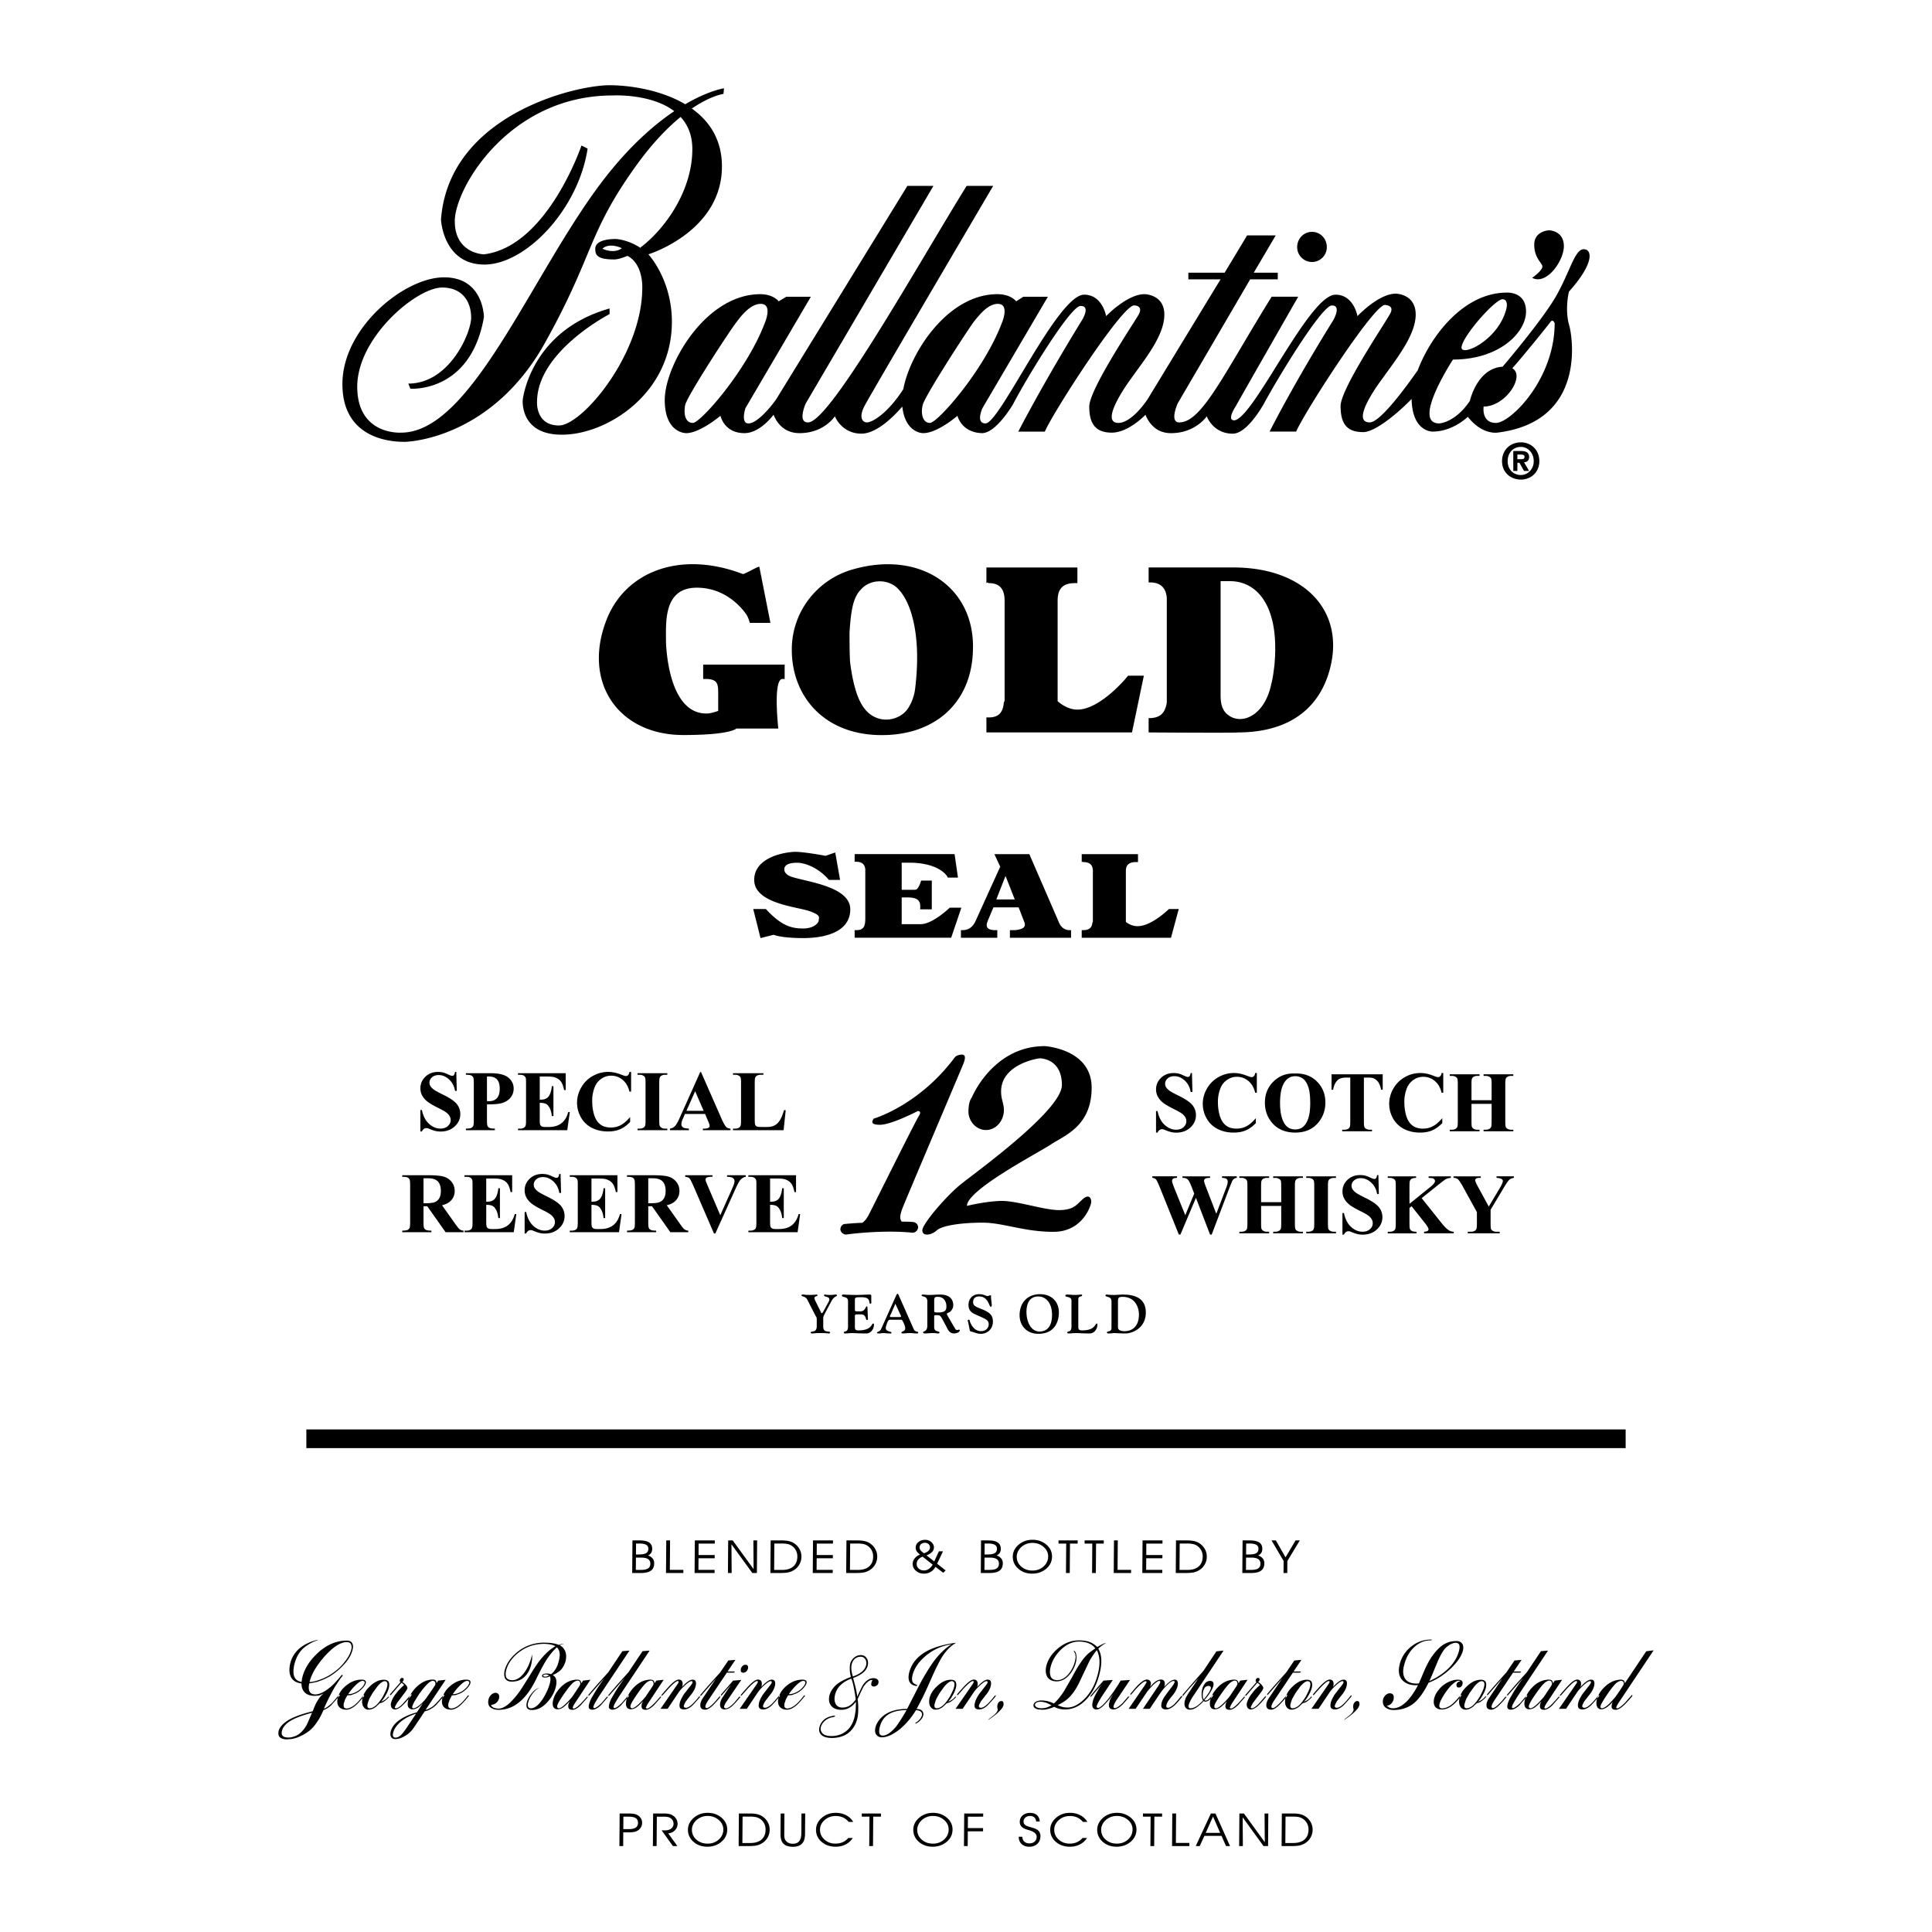 <svg xmlns="http://www.w3.org/2000/svg" width="2500" height="2500" viewBox="0 0 192.756 192.756"><g fill-rule="evenodd" clip-rule="evenodd"><path fill="#fff" d="M0 0h192.756v192.756H0V0z"/><path d="M129.229 107.373c-.52 0-.916.266-1.188.797-.221.436-.33 1.061-.33 1.877 0 .969.17 1.686.51 2.15.238.324.572.486 1 .486.287 0 .527-.07.721-.209.244-.18.436-.465.574-.859.137-.391.205-.904.205-1.535 0-.752-.07-1.314-.211-1.686-.139-.373-.316-.637-.535-.791a1.25 1.25 0 0 0-.746-.23zm-59.027 3.455l-.846-1.957-.872 1.957h1.718zM48.584 107.4v2.457c.093.006.162.008.21.008.341 0 .603-.102.787-.305.185-.201.277-.516.277-.941 0-.422-.093-.729-.277-.926-.185-.195-.459-.293-.826-.293h-.171zm16.093 10.157v2.49h.239c.388 0 .678-.035.871-.105a.878.878 0 0 0 .456-.387c.11-.186.166-.428.166-.727 0-.434-.102-.752-.305-.959-.202-.209-.528-.312-.979-.312h-.448zm-22.423 0v2.49h.239c.388 0 .678-.035.871-.105a.872.872 0 0 0 .455-.387c.11-.186.166-.428.166-.727 0-.434-.102-.752-.305-.959-.202-.209-.528-.312-.979-.312h-.447zm3.27-10.614l.048 1.895h-.173c-.081-.475-.279-.855-.597-1.146-.318-.289-.66-.434-1.029-.434-.284 0-.511.076-.677.229a.694.694 0 0 0-.25.527c0 .123.03.236.089.334.08.131.21.262.389.389.132.094.435.258.91.492.665.326 1.113.637 1.345.926.23.291.345.623.345.998 0 .475-.186.883-.555 1.225-.371.344-.841.516-1.411.516-.179 0-.349-.02-.508-.055a4.038 4.038 0 0 1-.599-.207.882.882 0 0 0-.331-.082.394.394 0 0 0-.23.082.594.594 0 0 0-.197.256h-.154v-2.145h.154c.123.604.359 1.062.711 1.379.351.318.729.477 1.133.477.313 0 .562-.086.749-.256s.279-.369.279-.596a.782.782 0 0 0-.107-.389 1.25 1.25 0 0 0-.325-.359c-.146-.111-.402-.26-.771-.441-.517-.254-.889-.471-1.114-.648-.228-.18-.4-.381-.522-.6a1.498 1.498 0 0 1-.183-.73c0-.451.167-.838.499-1.158.333-.316.752-.477 1.258-.477.184 0 .363.023.536.066.131.035.292.096.479.188.189.09.322.137.396.137.073 0 .13-.023.172-.068.042-.043.082-.15.117-.322h.124v-.003zm3.06 3.241v1.576c0 .307.019.5.057.58.037.08.104.145.2.191.097.047.273.072.531.072v.154h-2.889v-.154c.264 0 .441-.025.535-.076a.429.429 0 0 0 .198-.189c.037-.078.056-.271.056-.578v-3.688c0-.309-.019-.502-.056-.582a.409.409 0 0 0-.201-.189c-.094-.049-.271-.072-.532-.072v-.154h2.478c.815 0 1.4.145 1.755.436.354.291.532.654.532 1.09 0 .369-.115.684-.344.947-.229.262-.545.439-.947.537-.269.065-.728.099-1.373.099zm5.265-2.784v2.314h.113c.361 0 .621-.113.784-.34.162-.227.265-.561.311-1.002h.159v2.977h-.159c-.034-.324-.104-.59-.212-.797-.108-.207-.233-.346-.376-.418-.142-.07-.349-.105-.62-.105v1.6c0 .314.013.504.04.574.026.07.076.127.149.172.071.045.188.066.352.066h.339c.531 0 .956-.123 1.276-.369.321-.244.55-.619.689-1.121h.155l-.254 1.807h-4.913v-.154h.189a.778.778 0 0 0 .397-.09.37.37 0 0 0 .167-.201c.032-.066.048-.242.048-.527v-3.74c0-.256-.007-.414-.022-.473a.41.41 0 0 0-.154-.227c-.107-.078-.252-.117-.436-.117h-.189v-.154h4.757v1.68h-.159c-.082-.41-.195-.705-.342-.883a1.255 1.255 0 0 0-.622-.395c-.156-.051-.449-.076-.88-.076h-.587v-.001zm9.115-.457v1.969h-.163c-.123-.514-.352-.906-.688-1.182a1.765 1.765 0 0 0-1.14-.41c-.355 0-.68.102-.976.307s-.514.471-.649.801a3.623 3.623 0 0 0-.265 1.408c0 .508.065.971.193 1.389.129.418.329.734.604.947.273.215.628.32 1.064.32.358 0 .685-.076.983-.234.298-.156.611-.426.941-.809v.49c-.319.332-.651.574-.996.723-.346.15-.749.225-1.21.225-.605 0-1.145-.121-1.615-.365a2.573 2.573 0 0 1-1.09-1.047 2.94 2.94 0 0 1-.384-1.455 3 3 0 0 1 .427-1.541 2.993 2.993 0 0 1 1.147-1.133 3.11 3.11 0 0 1 1.536-.402c.399 0 .821.088 1.266.26.257.1.42.152.491.152a.31.31 0 0 0 .231-.1c.066-.064.109-.17.129-.312h.164v-.001zm3.613 5.661v.154h-2.972v-.154h.189a.78.78 0 0 0 .398-.09.37.37 0 0 0 .167-.201c.031-.066.047-.242.047-.527v-3.74c0-.289-.016-.471-.047-.543a.405.405 0 0 0-.186-.191.745.745 0 0 0-.379-.082h-.189v-.154h2.972v.154h-.189a.783.783 0 0 0-.398.088.401.401 0 0 0-.171.201c-.03.068-.045.244-.045.527v3.74c0 .289.015.471.047.545a.44.44 0 0 0 .189.189c.094.055.22.084.379.084h.188zm3.768-1.465h-2.007l-.239.555a1.21 1.21 0 0 0-.117.455c0 .16.064.277.193.352.074.047.26.08.556.104v.154h-1.89v-.154a.853.853 0 0 0 .502-.256c.132-.137.295-.424.486-.857l2.033-4.535h.08l2.049 4.662c.196.441.356.719.481.834.096.088.23.137.404.152v.154h-2.75v-.154h.113c.22 0 .376-.033.465-.094a.224.224 0 0 0 .093-.193.522.522 0 0 0-.025-.154 4.077 4.077 0 0 0-.126-.314l-.301-.711zm8.047-.377l-.213 1.996h-5.047v-.154h.189a.782.782 0 0 0 .398-.09.38.38 0 0 0 .168-.201c.03-.066.046-.242.046-.527v-3.74c0-.289-.016-.471-.046-.543a.412.412 0 0 0-.187-.191.748.748 0 0 0-.379-.082h-.189v-.154h3.031v.154h-.247a.781.781 0 0 0-.399.088.411.411 0 0 0-.171.201c-.03.068-.046.244-.046.527v3.621c0 .291.017.477.05.557.034.08.099.139.197.178.07.025.239.037.506.037h.474c.302 0 .553-.053.755-.158.2-.105.375-.273.521-.504.147-.229.286-.566.418-1.014h.171v-.001zm-36.138 9.582v1.594c0 .309.019.502.056.58.039.08.104.145.199.191.095.047.273.072.533.072v.154h-2.91v-.154c.264 0 .44-.025.535-.074a.435.435 0 0 0 .197-.191c.037-.078.056-.27.056-.578v-3.688c0-.307-.019-.5-.056-.58a.41.41 0 0 0-.2-.191c-.095-.049-.272-.07-.532-.07v-.156h2.641c.688 0 1.19.049 1.509.143.318.094.578.271.78.527.2.254.302.555.302.898 0 .418-.151.764-.453 1.039-.193.174-.462.303-.809.389l1.366 1.926c.179.248.307.402.381.465a.731.731 0 0 0 .399.143v.154h-1.79l-1.831-2.592h-.373v-.001zm6.257-2.764v2.312h.113c.361 0 .621-.113.784-.34.162-.225.265-.561.311-1h.159v2.975h-.159c-.035-.324-.104-.59-.211-.797-.109-.207-.233-.346-.376-.418-.142-.07-.349-.105-.62-.105v1.602c0 .312.013.502.04.572.026.07.076.129.149.172.071.047.189.068.352.068h.339c.531 0 .956-.123 1.276-.369s.549-.619.69-1.123h.154l-.255 1.807h-4.912v-.154h.188a.775.775 0 0 0 .397-.09.363.363 0 0 0 .167-.201c.032-.066.047-.242.047-.527v-3.738a2.99 2.99 0 0 0-.021-.475.404.404 0 0 0-.154-.225c-.107-.08-.252-.117-.437-.117h-.188v-.156H51.1v1.68h-.159c-.082-.41-.194-.705-.342-.883-.146-.18-.354-.311-.623-.395-.156-.051-.449-.074-.88-.074h-.585v-.001zm7.418-.457l.047 1.895h-.173c-.08-.477-.279-.857-.597-1.148-.317-.289-.659-.434-1.028-.434-.285 0-.511.076-.677.23a.687.687 0 0 0-.25.525c0 .125.03.238.088.334.08.133.21.262.389.391.131.092.435.256.91.49.665.328 1.113.637 1.345.926.23.291.345.623.345.998 0 .475-.186.885-.555 1.227-.371.342-.841.514-1.411.514-.179 0-.349-.02-.508-.055a3.783 3.783 0 0 1-.599-.207.923.923 0 0 0-.331-.082.411.411 0 0 0-.23.082.596.596 0 0 0-.197.258h-.154v-2.146h.154c.123.604.359 1.062.711 1.381.35.316.728.477 1.133.477.313 0 .562-.086.748-.258a.784.784 0 0 0 .279-.594c0-.135-.036-.266-.107-.391s-.179-.244-.325-.357-.402-.262-.771-.443c-.517-.254-.889-.471-1.115-.648-.227-.18-.4-.379-.522-.6s-.183-.463-.183-.73c0-.451.167-.838.499-1.156.333-.318.753-.477 1.258-.477.185 0 .363.021.536.064.132.035.292.098.479.189.189.09.322.135.396.135a.23.23 0 0 0 .172-.066c.042-.045.081-.152.117-.322h.127v-.002zm3.081.457v2.312h.113c.36 0 .621-.113.784-.34.162-.225.265-.561.31-1h.159v2.975h-.159c-.034-.324-.104-.59-.211-.797-.109-.207-.233-.346-.376-.418-.142-.07-.349-.105-.619-.105v1.602c0 .312.013.502.04.572.026.07.076.129.149.172.072.047.189.068.352.068h.339c.531 0 .955-.123 1.276-.369s.549-.619.689-1.123h.155l-.255 1.807h-4.912v-.154h.188a.775.775 0 0 0 .397-.09.368.368 0 0 0 .168-.201c.031-.066.047-.242.047-.527v-3.738a2.99 2.99 0 0 0-.021-.475.404.404 0 0 0-.154-.225c-.107-.08-.252-.117-.437-.117h-.188v-.156H61.6v1.68h-.159c-.082-.41-.194-.705-.342-.883-.146-.18-.354-.311-.623-.395-.156-.051-.449-.074-.88-.074h-.586v-.001zm5.667 2.764v1.594c0 .309.019.502.056.58.038.08.104.145.199.191.096.047.273.072.534.072v.154h-2.91v-.154c.264 0 .44-.025.535-.074a.435.435 0 0 0 .197-.191c.037-.078.056-.27.056-.578v-3.688c0-.307-.019-.5-.056-.58a.41.41 0 0 0-.2-.191c-.095-.049-.272-.07-.532-.07v-.156h2.641c.688 0 1.19.049 1.509.143.317.094.578.271.779.527.2.254.302.555.302.898 0 .418-.151.764-.453 1.039-.193.174-.462.303-.809.389l1.366 1.926c.179.248.306.402.381.465a.734.734 0 0 0 .399.143v.154h-1.79l-1.831-2.592h-.373v-.001zm9.726-3.092v.156c-.206.031-.391.143-.552.33-.117.141-.292.467-.523.986l-1.959 4.342h-.137l-1.95-4.52c-.235-.545-.392-.865-.47-.959-.081-.096-.23-.156-.451-.18v-.156h2.724v.156h-.092c-.246 0-.414.029-.503.092a.204.204 0 0 0-.096.184c0 .051.011.109.033.18.023.066.099.25.226.551l1.211 2.828 1.123-2.518c.135-.305.218-.51.248-.613a.91.91 0 0 0 .046-.266.372.372 0 0 0-.067-.221.407.407 0 0 0-.196-.146c-.12-.049-.28-.07-.478-.07v-.156h1.863zm2.428.328v2.312h.113c.361 0 .621-.113.784-.34.162-.225.265-.561.31-1h.159v2.975h-.159c-.034-.324-.104-.59-.211-.797-.109-.207-.233-.346-.376-.418-.142-.07-.349-.105-.62-.105v1.602c0 .312.014.502.041.572.026.07.076.129.149.172.071.047.188.068.352.068h.339c.531 0 .956-.123 1.276-.369s.549-.619.689-1.123h.154l-.254 1.807h-4.913v-.154h.189a.782.782 0 0 0 .398-.09.367.367 0 0 0 .167-.201c.031-.066.047-.242.047-.527v-3.738a2.99 2.99 0 0 0-.021-.475.406.406 0 0 0-.155-.225c-.107-.08-.252-.117-.436-.117h-.189v-.156h4.757v1.68h-.159c-.082-.41-.195-.705-.342-.883a1.26 1.26 0 0 0-.622-.395c-.156-.051-.449-.074-.88-.074h-.587v-.001zm42.091-10.525l.047 1.895h-.174c-.08-.475-.277-.857-.596-1.146s-.66-.434-1.029-.434c-.285 0-.51.074-.676.229a.69.69 0 0 0-.25.525.64.64 0 0 0 .088.336c.08.131.211.262.389.389.133.094.436.256.91.49.666.328 1.113.637 1.346.928.229.291.344.623.344.996 0 .477-.186.885-.555 1.227-.371.342-.842.514-1.41.514-.18 0-.35-.018-.508-.055a3.963 3.963 0 0 1-.6-.205.897.897 0 0 0-.33-.084.396.396 0 0 0-.23.084.564.564 0 0 0-.197.256h-.154v-2.146h.154c.123.604.357 1.062.711 1.381.35.318.729.477 1.133.477.312 0 .562-.086.748-.256s.279-.369.279-.596a.8.8 0 0 0-.107-.391 1.249 1.249 0 0 0-.326-.357c-.145-.113-.4-.26-.77-.441-.518-.256-.889-.471-1.115-.65-.227-.178-.4-.379-.521-.6s-.184-.463-.184-.729c0-.453.168-.84.5-1.158.332-.316.752-.477 1.256-.477.186 0 .363.021.537.066.131.033.291.096.48.188.188.09.32.135.395.135s.131-.021.172-.066c.043-.045.082-.152.117-.322h.126v-.003zm6.471 0v1.969h-.162c-.123-.514-.352-.906-.689-1.182a1.754 1.754 0 0 0-1.139-.41c-.355 0-.68.102-.977.307a1.764 1.764 0 0 0-.648.801 3.62 3.62 0 0 0-.266 1.406c0 .51.064.973.193 1.391s.328.734.604.947c.273.215.629.32 1.064.32.357 0 .686-.078.982-.236.299-.154.611-.424.941-.807v.49c-.318.332-.65.574-.994.723-.348.15-.75.225-1.211.225-.605 0-1.145-.121-1.615-.365a2.573 2.573 0 0 1-1.09-1.047 2.951 2.951 0 0 1-.385-1.455c0-.543.143-1.057.428-1.543a3 3 0 0 1 1.146-1.131c.482-.27.994-.402 1.537-.402.398 0 .82.086 1.266.26.258.1.42.152.49.152.09 0 .166-.033.232-.1s.109-.17.129-.312h.164v-.001zm3.785.05c.904-.035 1.641.23 2.207.791.564.562.848 1.264.848 2.107 0 .723-.211 1.355-.633 1.904-.559.727-1.348 1.09-2.367 1.09-1.021 0-1.812-.346-2.373-1.041-.439-.547-.662-1.197-.662-1.947 0-.844.287-1.549.861-2.111s1.281-.828 2.119-.793zm8.775.079v1.539h-.15c-.09-.355-.188-.609-.297-.766a1.144 1.144 0 0 0-.449-.369c-.105-.053-.291-.076-.557-.076h-.424v4.383c0 .291.016.473.049.545a.434.434 0 0 0 .188.191.77.77 0 0 0 .385.082h.188v.154h-2.975v-.154h.188a.775.775 0 0 0 .398-.088.392.392 0 0 0 .172-.203c.031-.064.047-.24.047-.527v-4.383h-.412c-.381 0-.66.08-.834.242-.242.227-.396.551-.461.969h-.158v-1.539h5.102zm6.041-.129v1.969h-.164c-.123-.514-.352-.906-.688-1.182a1.755 1.755 0 0 0-1.141-.41c-.355 0-.68.102-.975.307a1.768 1.768 0 0 0-.65.801 3.62 3.62 0 0 0-.264 1.406c0 .51.064.973.193 1.391.127.418.328.734.604.947.273.215.627.32 1.062.32.359 0 .686-.078.984-.236.297-.154.611-.424.941-.807v.49c-.32.332-.652.574-.996.723-.346.15-.748.225-1.211.225-.604 0-1.145-.121-1.615-.365a2.573 2.573 0 0 1-1.09-1.047 2.95 2.95 0 0 1-.383-1.455 3 3 0 0 1 .426-1.543 3.004 3.004 0 0 1 1.148-1.131c.48-.27.994-.402 1.535-.402.4 0 .822.086 1.266.26.258.1.422.152.492.152a.309.309 0 0 0 .23-.1c.066-.066.109-.17.129-.312h.167v-.001zm2.817 3.08v1.76c0 .291.016.473.047.545.033.072.096.137.189.191s.221.082.379.082h.189v.154h-2.973v-.154h.189a.785.785 0 0 0 .398-.088.366.366 0 0 0 .166-.203c.031-.064.049-.24.049-.527v-3.738c0-.289-.018-.473-.049-.545-.029-.072-.092-.135-.186-.189s-.221-.082-.379-.082h-.189v-.156h2.973v.156h-.189a.785.785 0 0 0-.398.088.404.404 0 0 0-.172.201c-.031.066-.045.244-.045.527v1.609h2.008v-1.609c0-.289-.016-.473-.047-.545s-.094-.135-.189-.189-.221-.082-.381-.082h-.186v-.156h2.969v.156h-.184a.778.778 0 0 0-.4.088.401.401 0 0 0-.17.201c-.031.066-.047.244-.047.527v3.738c0 .291.016.473.047.545s.094.137.188.191a.767.767 0 0 0 .383.082h.184v.154h-2.969v-.154h.186a.765.765 0 0 0 .398-.088.4.4 0 0 0 .172-.203c.031-.064.047-.24.047-.527v-1.76h-2.008zm-23.413 7.228v.154a.543.543 0 0 0-.268.088.623.623 0 0 0-.193.23c-.018.033-.105.25-.266.648l-1.781 4.691h-.162l-1.408-3.664-1.551 3.664h-.156l-1.867-4.639c-.191-.469-.324-.75-.4-.848-.074-.098-.201-.156-.381-.172v-.154h2.465v.154c-.197.006-.33.037-.395.09a.256.256 0 0 0-.1.203c0 .107.068.332.205.674l1.115 2.758.893-2.152-.234-.605c-.129-.328-.229-.549-.299-.658a.614.614 0 0 0-.24-.236c-.09-.049-.225-.072-.4-.072v-.154h2.754v.154c-.193.004-.33.018-.416.047a.288.288 0 0 0-.139.098.284.284 0 0 0-.049.158c0 .064.062.26.188.59l1.037 2.691.926-2.436a5.27 5.27 0 0 0 .18-.516c.023-.092.033-.178.033-.256a.337.337 0 0 0-.115-.27c-.08-.064-.23-.102-.451-.107v-.154h1.475v.001zm2.422 2.951v1.758c0 .291.016.473.047.547a.45.45 0 0 0 .189.189.735.735 0 0 0 .379.082h.189v.156h-2.971v-.156h.188a.775.775 0 0 0 .398-.088.38.38 0 0 0 .168-.201c.031-.066.047-.242.047-.529v-3.736c0-.291-.016-.473-.047-.547a.42.42 0 0 0-.188-.189.74.74 0 0 0-.379-.082h-.188v-.154h2.971v.154h-.189a.772.772 0 0 0-.396.088.394.394 0 0 0-.172.201c-.031.068-.047.244-.047.529v1.607h2.008v-1.607c0-.291-.016-.473-.045-.547a.429.429 0 0 0-.189-.189.767.767 0 0 0-.383-.082h-.184v-.154h2.969v.154h-.186a.765.765 0 0 0-.398.088.413.413 0 0 0-.172.201c-.029.068-.047.244-.047.529v3.736c0 .291.018.473.047.547a.418.418 0 0 0 .189.189.738.738 0 0 0 .381.082h.186v.156h-2.969v-.156h.184a.778.778 0 0 0 .4-.088.414.414 0 0 0 .172-.201c.029-.066.045-.242.045-.529v-1.758h-2.007zm7.473 2.577v.156h-2.971v-.156h.188a.775.775 0 0 0 .398-.088.38.38 0 0 0 .168-.201c.031-.066.047-.242.047-.529v-3.736c0-.291-.016-.473-.047-.547a.41.41 0 0 0-.188-.189.74.74 0 0 0-.379-.082h-.188v-.154h2.971v.154h-.189a.772.772 0 0 0-.396.088.394.394 0 0 0-.172.201c-.031.068-.047.244-.047.529v3.736c0 .291.016.473.049.547a.431.431 0 0 0 .188.189.735.735 0 0 0 .379.082h.189zm4.228-5.657l.047 1.893h-.172c-.08-.475-.279-.855-.598-1.146-.316-.289-.658-.434-1.027-.434-.285 0-.512.076-.678.229a.691.691 0 0 0-.25.527c0 .123.029.236.09.334.078.131.209.262.389.389.131.094.434.256.91.49.664.328 1.111.637 1.344.928.23.291.346.623.346.998 0 .475-.188.883-.557 1.225s-.84.514-1.41.514c-.178 0-.35-.018-.508-.055a3.818 3.818 0 0 1-.6-.205.919.919 0 0 0-.33-.082.411.411 0 0 0-.23.082.601.601 0 0 0-.197.256h-.154v-2.146h.154c.123.605.359 1.064.711 1.381.35.318.729.477 1.133.477.312 0 .562-.086.748-.256a.778.778 0 0 0 .172-.987c-.07-.123-.178-.244-.324-.357s-.402-.26-.771-.441c-.516-.254-.889-.471-1.115-.65a1.98 1.98 0 0 1-.521-.598 1.499 1.499 0 0 1-.184-.73c0-.453.168-.838.5-1.156.334-.318.752-.477 1.258-.477.184 0 .363.021.537.064.131.035.291.096.479.188.189.09.322.137.396.137a.227.227 0 0 0 .172-.068c.043-.043.08-.15.117-.32h.123v-.004zm4.319 2.303l1.998 2.504c.283.352.525.59.729.715.15.09.307.135.471.135v.156h-2.959v-.156c.188-.016.309-.047.361-.088a.184.184 0 0 0 .084-.154c0-.117-.129-.34-.387-.662l-1.303-1.641-.211.176v1.551c0 .297.018.482.053.555a.405.405 0 0 0 .191.186c.096.053.246.078.457.078v.156h-2.867v-.156h.189a.785.785 0 0 0 .398-.088.377.377 0 0 0 .166-.201c.031-.066.047-.242.047-.529v-3.736c0-.291-.016-.473-.047-.547-.029-.072-.092-.135-.186-.189s-.221-.082-.379-.082h-.189v-.154h2.828v.154c-.191 0-.338.027-.439.084a.398.398 0 0 0-.17.197c-.035.07-.053.248-.053.537v1.768l2.109-1.705c.293-.238.439-.428.439-.57 0-.107-.059-.189-.18-.252-.062-.031-.215-.049-.457-.059v-.154h2.217v.154a1.266 1.266 0 0 0-.467.107c-.113.057-.375.25-.781.58l-1.662 1.33zm9.203-2.174v.154c-.188.025-.332.08-.432.164-.141.117-.359.438-.662.959l-1.232 2.059v1.373c0 .295.016.477.047.549.029.07.092.133.182.188a.678.678 0 0 0 .363.082h.316v.156h-3.188v-.156h.297a.765.765 0 0 0 .398-.088.404.404 0 0 0 .172-.201c.031-.066.047-.242.047-.529v-1.139l-1.338-2.436c-.266-.48-.451-.762-.562-.848a.703.703 0 0 0-.434-.133v-.154h2.723v.154h-.121c-.164 0-.281.023-.346.072-.066.047-.098.098-.098.15 0 .1.111.354.334.758l1.027 1.883 1.023-1.715c.252-.42.381-.697.381-.834 0-.074-.037-.139-.109-.188-.096-.07-.271-.111-.523-.127v-.154h1.735v.001zm-43.004 2.264c-.609.533-.877 1.104-2.398 1.104-1.482 0-4.223-.951-5.781-.914-1.561.039-3.387.494-3.387.494 0-1.598 7.039-5.248 8.369-6.123 1.295-.877 4.072-1.789 4.072-5.67 0-3.879-4.68-4.146-4.68-4.146-5.174 0-7.267 5.098-7.267 5.098-.228.344-.304.646-.342 1.256-.077 1.104.761 2.016 1.75 2.016s1.787-.912 1.787-2.016c0-.342-.15-.875-.15-.875-.951-3.537 3.5-4.262 3.729-4.262.227 0 2.205.115 2.205 2.664s-8.711 8.787-10.119 9.93c-1.408 1.141-3.804 3.918-3.804 4.564s.913.494 1.445 0c.571-.494 2.511-.762 4.566-.762 2.055 0 4.107.914 7.076.914 2.93 0 3.766-2.662 3.766-3.006-.001-.342-.23-.799-.837-.266zm-17.957.811c.342-.875 5.935-14.039 6.049-14.342.114-.305.304-.877-.152-.877-.456 0-.685.229-.685.229-3.614 4.871-8.142 6.164-8.142 6.164-.038.152-.494.607.647.607s3.766-1.369 3.766-1.369c.418 0 .152.42.152.42-.305.418-4.527 8.939-5.021 9.891-.229.457-.457.684-.646.836-1.027.039-1.674.115-1.712.115-.304 0-.494.266-.494.57a.607.607 0 0 0 .571.494c.114-.037 3.689-.494 6.619-.189.304 0 .533-.229.57-.533a.544.544 0 0 0-.532-.533c-.343-.037-.723-.037-1.103-.037-.23-.267-.192-.687.113-1.446zm-5.668 2.738zM111.541 132.43c0 .342.418.381.646.381.838 0 1.445-.533 1.445-1.674 0-.533-.266-1.75-1.635-1.75-.418 0-.457.113-.457.494v2.549h.001zm-.646-2.586c0-.572-.609-.381-.609-.609 0-.039.076-.076.115-.076.113 0 .229.037.76.037.268 0 .572-.037.838-.037.723 0 2.32.076 2.32 1.787 0 1.6-1.408 2.094-2.016 2.094-.609 0-.914-.039-1.143-.039-.15 0-.303.039-.494.039-.076 0-.229 0-.229-.076 0-.229.457 0 .457-.494v-2.626h.001zm-3.311 2.357c0 .344-.037.533.381.533 1.332 0 1.256-.686 1.484-.686 0 0 .037 0 .037.115 0 .418-.305.875-.76.875-.838 0-1.143-.039-1.408-.039-.189 0-.418.039-.723.039-.076 0-.113-.039-.113-.076 0-.229.418.037.418-.609v-2.586c0-.457-.609-.305-.609-.496 0-.076.076-.113.191-.113.189 0 .531.037.723.037.455 0 .531-.037.607-.037.115 0 .152 0 .152.076 0 .189-.381 0-.381.418v2.549h.001zm-3.842.647c.914-.037 1.219-.76 1.219-1.674 0-1.217-.648-1.826-1.371-1.826-.912 0-1.18.762-1.18 1.561s.344 1.939 1.332 1.939zm.039-3.727c1.064 0 1.863.684 1.863 1.824 0 .801-.342 2.131-2.055 2.131-1.104 0-1.863-.76-1.863-1.863.001-1.18.723-2.092 2.055-2.092zm-7.191 2.775c-.038-.076-.076-.227.038-.227s.114.037.114.113c.19.533.533 1.027 1.142 1.027.418 0 .76-.266.76-.686 0-.455-.342-.531-1.256-.951-.456-.189-.76-.418-.76-.988 0-.609.418-1.064 1.065-1.064.457 0 .686.189.838.189.076 0 .189-.076.266-.076.115 0 .076.076.076.229l.076.723c0 .113 0 .189-.113.189-.152 0-.229-1.027-1.143-1.027-.381 0-.607.191-.607.572 0 .379.266.455 1.025.76.572.266.951.494.951 1.18 0 .723-.531 1.217-1.217 1.217-.342 0-.646-.152-.951-.229-.114 0-.114-.076-.152-.189l-.152-.762zm-3.385-1.064c0 .113.19.113.38.113.799 0 .837-.303.837-.607 0-.533-.304-.951-.837-.951-.228 0-.38 0-.38.342v1.103zm-.685-.988c0-.609-.571-.42-.571-.609 0-.039.038-.076.114-.076.229 0 .305.037.647.037s.723-.037 1.103-.037c1.18 0 1.294.762 1.294 1.027 0 .342-.152.533-.305.686-.19.113-.342.15-.342.227 0 .039.457.838.875 1.521.038.076.152.076.19.076.038 0 .114-.037.152-.037.076 0 .076.037.076.076 0 .189-.343.305-.571.305-.418 0-.609-.344-.761-.686l-.457-.836c-.152-.268-.229-.305-.495-.305-.304 0-.266.037-.266.229v.951c0 .57.532.342.532.57 0 .037-.038.076-.152.076-.114 0-.266-.039-.494-.039-.267 0-.571.039-.837.039-.038 0-.152 0-.152-.115 0-.152.419 0 .419-.684v-2.396h.001zm-2.815 1.558c.114 0 .19 0 .19-.076s-.038-.113-.076-.189l-.457-.99c0-.037 0-.037-.038-.037 0 0-.038 0-.038.076l-.419.951c-.038.076-.076.113-.076.189s.076.076.19.076h.724zm-.913.268c-.076 0-.19.037-.304.379-.038.115-.114.305-.114.457 0 .381.571.305.571.457 0 .113-.152.076-.267.076-.19 0-.342-.039-.532-.039-.152 0-.305.039-.457.039-.076 0-.19 0-.19-.076 0-.115.304-.076.418-.381l1.484-3.311c.038-.076.076-.189.152-.189.039 0 .039 0 .114.152l1.483 3.348c.152.381.457.189.457.381 0 .076-.038.076-.19.076-.19 0-.342-.039-.723-.039-.228 0-.418.039-.57.039-.115 0-.191 0-.191-.076 0-.152.38-.115.38-.418 0-.152-.038-.229-.076-.381-.19-.418-.229-.494-.343-.494h-1.102zm-3.5-1.104c0 .229 0 .266.229.266h.342c.457 0 .495-.494.609-.494.038 0 .076 0 .076.152l.038.951c0 .076.038.266-.076.266-.19 0-.038-.57-.608-.57h-.38c-.267 0-.229.076-.229.381v.684c0 .344-.038.533.343.533 1.369 0 1.293-.686 1.483-.686.038 0 .076 0 .076.115 0 .418-.305.875-.761.875-.837 0-1.18-.039-1.446-.039-.152 0-.381.039-.685.039-.076 0-.114-.039-.114-.076 0-.229.418.037.418-.609v-2.549c0-.494-.608-.342-.608-.533 0-.076.038-.113.114-.113.229 0 .609.037 1.446.037.38 0 .761-.037 1.255-.037.076 0 .114.076.114.113v.533c0 .076.038.266-.076.266-.266 0 .152-.646-.875-.646-.685 0-.685 0-.685.381v.76zm-4.756-.914c-.228-.381-.571-.266-.571-.418 0-.076.076-.076.19-.076s.229.037.495.037c.229 0 .494 0 .799-.037.076 0 .114.037.114.076 0 .113-.304.076-.304.266 0 .039 0 .115.076.268l.494.988c.076.189.114.266.152.266.038 0 .076-.037.152-.15l.495-.914c.114-.189.114-.266.114-.305 0-.342-.532-.229-.532-.418a.08.08 0 0 1 .076-.076c.076 0 .19.037.495.037.418 0 .457-.037.609-.037.076 0 .114.037.114.076 0 .152-.266.037-.57.609l-.723 1.369c-.038.113-.077.152-.077.342v.799c0 .723.685.342.685.609 0 .076-.076.076-.19.076-.038 0-.114-.039-.799-.039-.494 0-.646.039-.799.039-.114 0-.152-.039-.152-.076 0-.229.608.076.608-.646v-.686c0-.189-.038-.229-.114-.342l-.837-1.637zM160.504 168.828c-.494.73-.768 1.182-.812 1.359-.033.152.004.234.109.25.17 0 .406-.135.703-.406.176-.17.396-.41.662-.725l.408-.58.367-.576.055-.104a.307.307 0 0 0-.029-.234c-.014-.047-.08-.088-.193-.117-.141 0-.299.062-.479.191-.176.145-.44.46-.791.942zm2.256.332l.049-.051.051.02.012.031-.045.084a10.54 10.54 0 0 1-.701.787c-.369.361-.672.545-.91.557-.184 0-.309-.043-.371-.131-.059-.09-.074-.205-.043-.342l.039-.191.072-.145a3.47 3.47 0 0 1-.545.516c-.207.152-.402.234-.588.244-.201 0-.346-.084-.43-.254-.08-.166-.098-.375-.055-.627.109-.508.391-.975.848-1.398.477-.443 1.002-.67 1.57-.68.125 0 .223.031.293.094.061.059.092.15.096.273l2.145-3.201.734-.09-3.523 5.277a2.29 2.29 0 0 0-.205.393c-.01.051.016.09.072.121.15 0 .414-.186.793-.555l.642-.732zm-6.518 1.328h-.707l1.631-2.359.129-.189.057-.137c.006-.027-.02-.057-.076-.088-.156 0-.467.248-.93.746l-.725.814-.057.041-.039-.051.045-.084.359-.424.391-.436c.451-.492.793-.74 1.025-.752.162 0 .277.059.344.178.055.105.068.244.041.414l-.051.15c.23-.242.412-.412.551-.51.193-.148.361-.223.504-.223.287 0 .395.195.32.59-.066.318-.242.645-.527.98l-.449.58a2.966 2.966 0 0 0-.211.426c-.031.146.037.223.207.232.17 0 .391-.129.662-.387.184-.174.412-.436.689-.789a.192.192 0 0 1 .111-.072l.021.031-.074.135c-.299.359-.549.639-.75.84-.277.258-.551.395-.82.408-.191 0-.322-.039-.395-.117-.094-.098-.113-.277-.059-.535.027-.127.09-.289.191-.488.088-.158.139-.25.15-.273.051-.076.123-.172.215-.291l.461-.59c.156-.193.24-.324.256-.395.014-.062-.018-.109-.086-.141-.135 0-.344.129-.627.383-.277.25-.488.48-.641.691l-1.136 1.692zm-2.9-1.66c-.49.691-.758 1.139-.799 1.338-.035.166.016.256.152.271.123 0 .309-.109.557-.322.227-.197.492-.477.795-.84l.697-1.047.092-.182a.433.433 0 0 0-.039-.244c-.037-.086-.109-.129-.219-.129s-.252.062-.432.191c-.212.185-.48.507-.804.964zm2.219.385l.082-.084.057.043-.07.113-.719.818c-.326.322-.609.484-.848.484-.188 0-.312-.047-.369-.141-.057-.102-.068-.229-.035-.385a.557.557 0 0 1 .055-.17l.076-.162c-.287.312-.527.531-.721.658a.994.994 0 0 1-.471.15c-.211 0-.357-.078-.441-.232-.074-.143-.088-.344-.041-.607.104-.486.363-.943.779-1.367.479-.492 1.021-.742 1.629-.752.154 0 .262.035.318.104a.452.452 0 0 1 .098.256l.184-.266.73-.084-1.553 2.342-.133.225-.086.203c-.008.041.023.078.096.107.105 0 .264-.092.477-.279.216-.185.517-.511.906-.974zm-3.2-.084l.023.053-.057.104-.748.861c-.289.275-.564.42-.828.43a.44.44 0 0 1-.311-.109c-.062-.074-.074-.199-.037-.371.031-.152.076-.295.137-.428.055-.137.15-.312.283-.525.154-.279.311-.537.473-.779.15-.229.369-.541.654-.943l-1.619 1.846-.057.051-.061-.041.066-.104.977-1.137 1.076-1.191 1.41-2.109.705-.057-3.049 4.576-.35.576-.125.232-.072.213c-.016.07.008.117.066.145.15 0 .4-.172.758-.518l.582-.689.104-.086zm-1.259-3.461l.705-.062-.781 1.156h.662l.068.031.002.031-.113.057h-.689l-1.924 2.861-.133.232-.076.213c-.031.145.008.223.117.232.168 0 .461-.229.881-.689l.492-.58.053-.057.033.057-.049.104a9.33 9.33 0 0 1-.768.871c-.314.301-.574.451-.783.451-.195 0-.336-.055-.42-.166-.072-.1-.09-.254-.055-.465.031-.156.109-.326.229-.51l1.336-1.984-1.572 1.803-.064.041-.031-.051.049-.094.791-.922 1.234-1.375.806-1.185zm-4.487 3.25l-.32.568-.104.266-.074.258c-.057.271.006.412.188.428.23 0 .467-.115.711-.344.195-.189.408-.473.641-.85l.227-.457.119-.275.07-.252c.072-.346-.008-.523-.244-.529-.172 0-.393.148-.668.445a5.081 5.081 0 0 0-.23.307l-.316.435zm1.645-.598c-.057.264-.17.537-.34.82a2.907 2.907 0 0 1-.457.639 1.66 1.66 0 0 0 .428-.223c.143-.113.275-.258.404-.436l.059-.059.059.047-.068.113a3.185 3.185 0 0 1-.568.529.965.965 0 0 1-.432.172l-.389.363c-.25.191-.498.289-.74.289-.225 0-.402-.107-.529-.322-.113-.199-.141-.461-.084-.787.092-.432.336-.834.734-1.207.455-.447.93-.67 1.42-.67.215 0 .369.068.459.201.067.129.083.303.044.531zm-2.733.043a.233.233 0 0 1-.174-.072.458.458 0 0 1-.041-.223c.043-.197.17-.301.383-.312-.029-.041-.092-.061-.188-.061-.129 0-.309.098-.535.295-.281.234-.58.6-.902 1.094l-.141.232-.166.312a1.58 1.58 0 0 0-.143.395c-.059.271.023.414.24.424.244 0 .51-.086.799-.26.27-.164.615-.512 1.037-1.037l.086-.057.027.047-.059.104c-.342.439-.621.736-.836.893-.344.279-.703.418-1.078.418-.291 0-.508-.094-.654-.279-.133-.191-.168-.441-.111-.758.031-.145.082-.293.15-.445.08-.162.186-.322.316-.477.236-.314.555-.572.953-.771.318-.152.627-.234.92-.244.215 0 .359.039.43.115.082.072.105.182.074.33a.449.449 0 0 1-.131.244c-.056.062-.142.093-.256.093zm.059-3.748c.098-.463-.01-.699-.32-.711-.172 0-.348.047-.525.141-.158.076-.33.201-.518.379-.268.275-.557.789-.869 1.539-.438 1.072-.689 1.658-.754 1.762.762-.342 1.404-.77 1.926-1.285.56-.557.913-1.167 1.06-1.825zm-2.857-1.035l.137.01.014.021-.041.02-.127.031c-.342 0-.658.072-.951.213a2.708 2.708 0 0 0-.787.58c-.439.449-.748 1.062-.924 1.84-.117.545-.045.979.217 1.295.232.254.584.379 1.055.379l.24-.01.609-1.436c.26-.57.514-1.02.76-1.348.379-.516.75-.887 1.113-1.113a2.92 2.92 0 0 1 .594-.254c.17-.045.395-.074.668-.084.25 0 .436.082.562.244.115.141.15.354.104.637-.121.574-.529 1.191-1.221 1.852-.695.656-1.436 1.131-2.223 1.43-.432.865-.883 1.518-1.357 1.951-.578.512-1.295.77-2.15.77-.332 0-.613-.098-.838-.291-.186-.188-.252-.43-.199-.73a.904.904 0 0 1 .236-.445.633.633 0 0 1 .418-.203c.344 0 .475.205.398.617a.931.931 0 0 1-.236.418.657.657 0 0 1-.453.203l.271.191a.963.963 0 0 0 .367.068c.512 0 1.031-.299 1.557-.893.324-.375.637-.85.936-1.418l-.229.01c-.545 0-.982-.16-1.314-.48-.344-.361-.449-.854-.316-1.477a3.246 3.246 0 0 1 1.082-1.826c.598-.504 1.274-.762 2.028-.772zm-7.094 6.502c-.018.08-.059.18-.119.297-.088.139-.285.346-.592.621a8.11 8.11 0 0 1-.701.52l-.148.084.084-.084.539-.424c.189-.172.307-.326.348-.469l-.004-.129a.759.759 0 0 1-.023-.373.574.574 0 0 1 .141-.295c.057-.068.143-.109.262-.119.072 0 .129.031.17.098a.668.668 0 0 1 .043.273zm-4.084.406h-.707l1.631-2.359.127-.189.059-.137c.006-.027-.02-.057-.076-.088-.156 0-.467.248-.93.746l-.725.814-.057.041-.039-.051.045-.084.359-.424.391-.436c.451-.492.793-.74 1.025-.752.162 0 .277.059.344.178.055.105.068.244.041.414l-.051.15c.229-.242.412-.412.551-.51.193-.148.361-.223.504-.223.287 0 .395.195.32.59-.066.318-.242.645-.527.98l-.449.58a2.966 2.966 0 0 0-.211.426c-.031.146.037.223.207.232.17 0 .391-.129.662-.387.184-.174.412-.436.689-.789a.192.192 0 0 1 .111-.072l.021.031-.074.135c-.301.359-.549.639-.75.84-.279.258-.551.395-.82.408-.191 0-.322-.039-.395-.117-.094-.098-.113-.277-.059-.535.027-.127.09-.289.191-.488.088-.158.139-.25.15-.273.049-.076.123-.172.215-.291l.459-.59c.158-.193.242-.324.258-.395.012-.062-.018-.109-.086-.141-.135 0-.344.129-.627.383-.277.25-.488.48-.639.691l-1.138 1.692zm-2.301-1.57l-.32.568-.102.266-.074.258c-.057.271.004.412.188.428.23 0 .467-.115.709-.344.197-.189.408-.473.641-.85l.227-.457.119-.275.072-.252c.072-.346-.01-.523-.246-.529-.17 0-.393.148-.666.445a5.366 5.366 0 0 0-.232.307l-.316.435zm1.645-.598a2.618 2.618 0 0 1-.34.82 2.976 2.976 0 0 1-.455.639c.139-.047.281-.121.428-.223.141-.113.275-.258.402-.436l.059-.059.061.047-.07.113a3.185 3.185 0 0 1-.568.529.956.956 0 0 1-.432.172l-.389.363c-.25.191-.496.289-.738.289-.227 0-.402-.107-.531-.322-.113-.199-.141-.461-.084-.787.092-.432.336-.834.734-1.207.457-.447.932-.67 1.42-.67.217 0 .371.068.459.201.067.129.083.303.044.531zm-1.76-2.652l.707-.062-.781 1.156h.66l.068.031.004.031-.113.057h-.689l-1.924 2.861-.133.232-.076.213c-.031.145.008.223.117.232.168 0 .461-.229.881-.689l.49-.58.055-.057.033.057-.049.104a9.33 9.33 0 0 1-.768.871c-.314.301-.574.451-.783.451-.195 0-.336-.055-.42-.166-.072-.1-.09-.254-.055-.465.033-.156.109-.326.229-.51l1.336-1.984-1.572 1.803-.064.041-.031-.051.049-.094.791-.922 1.234-1.375.804-1.185zm-4.951 3.648l-.035-.031-.012-.031.055-.082 1.166-1.348c-.07-.041-.094-.105-.076-.191.031-.148.111-.223.242-.223.111 0 .158.062.141.191a.318.318 0 0 1-.141.203c.172.113.307.23.402.357a.488.488 0 0 1 .117.264c-.018.082-.086.207-.203.373l-.402.533-.426.561a5.194 5.194 0 0 0-.217.414c-.02.086.012.131.098.131.15 0 .359-.131.623-.385l.348-.385.482-.559.08-.078.047.041-.07.121c-.42.527-.754.891-1.006 1.094-.217.164-.406.254-.568.268-.172 0-.297-.061-.369-.186a.662.662 0 0 1-.064-.445 2.532 2.532 0 0 1 .536-.987c.098-.137.203-.266.312-.383l.201-.201.26-.234c-.039-.076-.129-.15-.264-.223l-.674.777-.518.602-.065.042zm-2.223-.488c-.49.691-.758 1.139-.799 1.338-.035.166.016.256.152.271.123 0 .309-.109.557-.322.227-.197.492-.477.795-.84l.697-1.047.092-.182a.447.447 0 0 0-.037-.244c-.039-.086-.111-.129-.219-.129-.111 0-.254.062-.434.191-.212.185-.48.507-.804.964zm2.219.385l.082-.084.057.043-.07.113-.719.818c-.324.322-.609.484-.848.484-.188 0-.312-.047-.369-.141-.057-.102-.068-.229-.035-.385a.557.557 0 0 1 .055-.17l.076-.162c-.287.312-.527.531-.721.658a.987.987 0 0 1-.471.15c-.211 0-.357-.078-.441-.232-.074-.143-.088-.344-.041-.607.104-.486.363-.943.779-1.367.479-.492 1.023-.742 1.631-.752.152 0 .26.035.316.104a.467.467 0 0 1 .1.256l.182-.266.73-.084-1.553 2.342-.131.225-.086.203c-.01.041.021.078.094.107.105 0 .264-.092.477-.279.216-.185.517-.511.906-.974zm-4.151-.436c-.025.119-.033.26-.029.424a.61.61 0 0 0 .102.355l.232-.291.232-.328c.119-.176.197-.33.234-.467.035-.168-.039-.258-.223-.268a.543.543 0 0 0-.363.16 1.384 1.384 0 0 0-.185.415zm1.33-4.021l.719-.078-3.055 4.576c-.225.34-.367.625-.428.861-.047.213.02.322.199.322.172 0 .367-.072.59-.213.229-.152.443-.342.639-.566a1.03 1.03 0 0 1-.129-.465 1.925 1.925 0 0 1 .035-.586c.055-.256.148-.469.279-.635a.67.67 0 0 1 .516-.268c.283 0 .396.156.338.465-.037.178-.141.4-.312.67a4.626 4.626 0 0 1-.586.768.163.163 0 0 0 .129.061c.074 0 .162-.037.27-.111.102-.08.229-.215.377-.406l.072-.057.029.047-.061.104-.146.191a1.507 1.507 0 0 1-.248.223l-.141.072-.16.049a.523.523 0 0 1-.203-.068c-.115.152-.318.34-.607.564-.258.189-.496.291-.719.301-.232 0-.396-.08-.492-.238-.088-.139-.111-.34-.066-.607l.098-.326.23-.404 1.045-1.561-.918 1.021-.645.762-.062.053-.049-.053.033-.072 1.113-1.285 1.018-1.156 1.298-1.955zm-5.162 3.394l-.053.162c.17-.191.342-.354.512-.488.193-.152.373-.234.535-.244.141 0 .234.055.283.166.051.105.057.25.018.436-.068.328-.238.65-.506.969l-.223.273-.203.277c-.09.152-.156.303-.195.445-.033.152.027.232.176.242.129 0 .334-.119.611-.357a10.755 10.755 0 0 0 .485-.549c.07-.086.158-.189.262-.311l.096-.062.02.041a.4.4 0 0 1-.062.125c-.342.43-.607.73-.801.9-.271.24-.543.365-.816.379-.174 0-.307-.047-.398-.145-.074-.08-.094-.229-.059-.445.047-.223.146-.445.295-.67l.34-.475.422-.551a1.9 1.9 0 0 0 .254-.424c.018-.088-.021-.131-.117-.131-.127 0-.316.115-.57.342a5.89 5.89 0 0 0-.729.85l-1.061 1.582h-.68l1.562-2.326.059-.105a.865.865 0 0 0 .102-.211c.018-.084-.016-.131-.102-.141-.109 0-.318.143-.625.424-.01.016-.102.111-.268.285a7.922 7.922 0 0 0-.32.385l-1.139 1.689h-.697l1.621-2.359.105-.17.066-.135c.006-.031-.021-.061-.084-.09-.168 0-.492.258-.973.77l-.66.762-.053.029-.049-.051.039-.051.641-.768c.504-.57.895-.855 1.172-.855.135 0 .242.051.322.156.072.096.092.221.061.373l-.074.213c.209-.25.391-.43.549-.545.174-.121.352-.186.533-.197.17 0 .281.055.338.166.054.101.066.24.038.415zm-5.506 1.358c-.258.314-.48.561-.674.736-.211.193-.41.297-.598.311-.365 0-.504-.234-.416-.703.057-.268.182-.578.379-.934l.314-.545.256-.348-.551.623-.52.605-.066.041-.029-.051.049-.094.629-.746.637-.73.922-.062-1.094 1.643-.367.605-.145.338c-.025.125.021.191.139.203.096 0 .238-.086.426-.254.191-.174.402-.406.633-.701l.535-.73.402-.617.258-.424.93-.062-1.34 1.996c-.17.271-.27.473-.297.607-.027.127.014.195.125.205.15 0 .402-.162.754-.486l.691-.805c.049-.062.094-.098.129-.107l.018.051-.059.109-.438.52-.323.36c-.328.314-.625.479-.885.492-.385 0-.537-.203-.461-.611l.064-.264c.016-.066.055-.158.123-.275l.086-.16.168-.266-.404.53zm-4.203.855c.592 0 1.201-.326 1.828-.982a5.31 5.31 0 0 0 .795-1.182c.195-.408.354-.879.477-1.42.186-.871.133-1.586-.16-2.143a8.375 8.375 0 0 0-.703 1.021l-.891 1.873c-.26.58-.518 1.035-.77 1.363-.32.438-.701.775-1.135 1.016l-.412.221.441.16.26.053.27.02zm-2.668-.58c-.326 0-.514.096-.562.285-.018.084.039.172.17.264.143.068.297.102.465.102.234 0 .449-.037.643-.109l.381-.184-.285-.145-.293-.129a4.83 4.83 0 0 1-.268-.062c-.023-.004-.062-.006-.119-.01a2.171 2.171 0 0 1-.132-.012zm-.699.287a.427.427 0 0 1 .244-.295c.123-.07.291-.109.5-.121.449 0 .877.102 1.281.305.332-.295.666-.701 1-1.213l.84-1.457c.324-.617.598-1.08.82-1.389.301-.455.611-.807.93-1.051l.539-.395c-.322-.441-.865-.666-1.629-.674-.666 0-1.293.295-1.877.887-.514.531-.838 1.115-.973 1.752-.07.336-.055.629.047.881.104.211.312.32.623.332.42 0 .807-.213 1.164-.637.303-.385.512-.809.623-1.275l.057-.307a.56.56 0 0 0-.012-.254.603.603 0 0 0-.152-.383l-.025-.053.031-.021.041.01c.105.088.17.229.193.428.025.17.018.375-.021.609a2.924 2.924 0 0 1-.666 1.338c-.373.432-.793.652-1.258.664-.43 0-.742-.141-.934-.42-.166-.271-.213-.613-.137-1.025.137-.646.496-1.23 1.078-1.752.662-.594 1.4-.893 2.213-.893.459 0 .842.068 1.148.203.227.096.445.248.658.455l.471-.254.221-.1.207-.041-.242.129-.256.178-.295.25c.326.549.393 1.291.193 2.227-.246 1.164-.693 2.098-1.34 2.799-.635.686-1.35 1.033-2.143 1.047-.412 0-.781-.088-1.107-.264a2.254 2.254 0 0 1-.25.105l-.096.031a.859.859 0 0 0-.109.031l-.129.039-.283.068-.316.021-.402-.033a.77.77 0 0 1-.293-.111c-.152-.084-.21-.209-.177-.371zm-2.994.012c-.016.08-.057.18-.117.297-.09.139-.285.346-.592.621a8.43 8.43 0 0 1-.701.52l-.148.084.082-.084.541-.424c.189-.172.307-.326.348-.469l-.004-.129a.759.759 0 0 1-.023-.373.56.56 0 0 1 .141-.295c.057-.068.143-.109.262-.119a.19.19 0 0 1 .17.098.676.676 0 0 1 .041.273zm-4.083.406h-.707l1.631-2.359.127-.189.059-.137c.004-.027-.021-.057-.076-.088-.157 0-.467.248-.93.746l-.725.814-.057.041-.04-.051.046-.084.358-.424.391-.436c.452-.492.792-.74 1.024-.752.164 0 .279.059.344.178.055.105.068.244.043.414l-.051.15c.229-.242.41-.412.551-.51.191-.148.359-.223.504-.223.287 0 .395.195.32.59-.068.318-.242.645-.529.98l-.447.58a2.601 2.601 0 0 0-.211.426c-.031.146.037.223.205.232.172 0 .393-.129.664-.387.184-.174.412-.436.688-.789a.203.203 0 0 1 .113-.072l.021.031-.074.135a13.52 13.52 0 0 1-.752.84c-.277.258-.551.395-.82.408-.189 0-.32-.039-.395-.117-.094-.098-.113-.277-.057-.535.025-.127.09-.289.189-.488.09-.158.141-.25.152-.273a4.59 4.59 0 0 1 .213-.291l.461-.59c.156-.193.242-.324.256-.395.014-.062-.016-.109-.086-.141-.133 0-.344.129-.625.383-.277.25-.49.48-.641.691l-1.137 1.692zm-2.3-1.57l-.321.568-.102.266-.074.258c-.058.271.004.412.188.428.23 0 .466-.115.709-.344.196-.189.408-.473.64-.85l.227-.457.119-.275.071-.252c.073-.346-.009-.523-.245-.529-.17 0-.392.148-.666.445-.113.141-.19.244-.232.307l-.314.435zm1.645-.598a2.666 2.666 0 0 1-.34.82 2.908 2.908 0 0 1-.456.639c.14-.047.283-.121.429-.223.141-.113.275-.258.403-.436l.058-.059.06.047-.07.113a3.151 3.151 0 0 1-.568.529.965.965 0 0 1-.432.172l-.388.363c-.25.191-.498.289-.739.289-.226 0-.403-.107-.531-.322-.114-.199-.141-.461-.084-.787.091-.432.335-.834.734-1.207.457-.447.931-.67 1.42-.67.216 0 .37.068.459.201.068.129.084.303.045.531zm-7.635 4.08c-.108.508-.001.762.318.762.37 0 .8-.285 1.292-.855.247-.305.609-.867 1.085-1.689-.77 0-1.383.148-1.838.445-.446.296-.731.744-.857 1.337zm7.193-8.345a5.039 5.039 0 0 0-2.666 1.219c-.678.588-1.095 1.229-1.252 1.924-.059.275-.044.492.043.648.074.105.209.189.402.252l.046.053-.07.062c-.272-.031-.478-.123-.609-.273-.184-.209-.237-.523-.16-.945.185-.875.694-1.574 1.526-2.104.717-.459 1.73-.785 3.04-.975l.15-.012c-.446.232-.878.646-1.301 1.244-.25.367-.593 1.025-1.028 1.977a74.748 74.748 0 0 1-.963 2.129l-.656 1.256c.248 0 .428.057.54.172.116.111.157.268.125.465a.977.977 0 0 1-.227.418c-.121.143-.278.27-.468.379l-.069.021-.042-.041.094-.078c.094-.045.218-.15.371-.316l.114-.16c.012-.021.043-.092.091-.213a.394.394 0 0 0-.101-.379c-.09-.09-.254-.139-.494-.15a7.463 7.463 0 0 1-1.492 1.795 5.04 5.04 0 0 1-1.005.68 4.061 4.061 0 0 1-.464.168c-.161.043-.31.062-.45.062a.654.654 0 0 1-.534-.252c-.125-.152-.162-.375-.109-.67.103-.482.396-.912.878-1.285.558-.406 1.298-.615 2.221-.627l.068.012 1.04-2.027c.336-.664.678-1.273 1.024-1.83.346-.559.677-1.021.993-1.389.216-.25.446-.48.688-.697.239-.216.475-.388.706-.513zm-11.649 5.093c-.062.295-.047.555.044.783.114.279.345.424.695.434.28 0 .53-.07.751-.211.219-.148.413-.342.578-.58a1.995 1.995 0 0 0-.047-.414 5.46 5.46 0 0 0-.109-.639 5.248 5.248 0 0 0-.268-1.039 2.826 2.826 0 0 0-1.05.615 1.98 1.98 0 0 0-.594 1.051zm3.118-3.035a.732.732 0 0 0-.091-.574c-.098-.166-.257-.248-.478-.248a.88.88 0 0 0-.503.166c-.183.135-.309.34-.376.615-.066.311-.026.705.121 1.186.329-.105.596-.238.802-.393.287-.211.463-.463.525-.752zm-1.61-.041a1.16 1.16 0 0 1 .406-.688c.205-.17.427-.256.673-.256.248 0 .439.1.574.295.136.186.177.416.126.701-.05.238-.165.449-.344.637-.225.236-.6.455-1.124.658l.116.436.137.537c.091.4.143.697.151.891l.503-1.057c.175-.285.359-.488.548-.605a.964.964 0 0 1 .563-.191c.175 0 .311.041.406.129.098.082.13.201.097.357a.42.42 0 0 1-.136.232.821.821 0 0 1-.283.119.356.356 0 0 1-.244-.078c-.046-.043-.062-.133-.046-.264l.033-.113.071-.16-.038-.041c-.243 0-.525.223-.843.668l-.279.568-.308.68c.042.258.064.568.062.93.003.357-.023.67-.079.934-.139.652-.459 1.168-.962 1.551-.421.293-.942.445-1.562.455-.497 0-.851-.1-1.063-.295-.207-.189-.278-.441-.212-.752.063-.299.224-.562.485-.799.221-.18.533-.305.935-.373h.07c.047 0 .077.02.091.057l-.063.031-.101.041c-.338.047-.625.17-.86.373a1.296 1.296 0 0 0-.419.66c-.046.219.016.422.187.611.172.17.465.254.88.254.548 0 1.023-.152 1.425-.457.453-.338.753-.855.9-1.551l.094-.58.026-.842a2.05 2.05 0 0 1-.625.584 1.572 1.572 0 0 1-.828.229c-.478 0-.824-.145-1.042-.432-.182-.234-.237-.545-.165-.934.081-.379.289-.734.625-1.061.324-.309.835-.592 1.531-.852a3.4 3.4 0 0 1-.11-.68c-.008-.211 0-.397.021-.557zm-5.387 2.778c.221-.1.425-.244.607-.436.173-.174.281-.338.322-.486.031-.148-.042-.223-.218-.223-.152 0-.367.131-.645.393a5.7 5.7 0 0 0-.78.924h.116l.215-.031a1.85 1.85 0 0 0 .383-.141zm.014.109l-.434.16-.378.031-.221.414-.128.379a.813.813 0 0 0 .01.373c.038.084.125.131.258.141.272 0 .575-.146.91-.436.208-.18.462-.463.761-.85l.065-.043.035.053-.035.072-.351.414-.235.256c-.412.424-.798.643-1.156.652-.362 0-.623-.113-.777-.342-.133-.191-.165-.449-.096-.777.105-.494.396-.932.871-1.309.472-.379.979-.568 1.52-.568.324 0 .463.115.414.346a.624.624 0 0 1-.069.172 1.92 1.92 0 0 1-.299.385 2.244 2.244 0 0 1-.665.477zm-4.925 1.529h-.707l1.631-2.359.128-.189.057-.137c.005-.027-.02-.057-.075-.088-.157 0-.467.248-.93.746l-.725.814-.057.041-.04-.051.046-.084.358-.424.391-.436c.452-.492.792-.74 1.025-.752.164 0 .278.059.344.178.055.105.068.244.042.414l-.051.15c.229-.242.412-.412.551-.51.192-.148.36-.223.503-.223.288 0 .395.195.321.59-.068.318-.243.645-.529.98l-.448.58a2.772 2.772 0 0 0-.211.426c-.031.146.037.223.206.232.17 0 .392-.129.664-.387a7.54 7.54 0 0 0 .688-.789.197.197 0 0 1 .112-.072l.022.031-.075.135c-.3.359-.55.639-.751.84-.277.258-.551.395-.82.408-.191 0-.321-.039-.395-.117-.094-.098-.113-.277-.058-.535.027-.127.09-.289.191-.488l.152-.273c.049-.076.122-.172.214-.291l.46-.59c.157-.193.242-.324.256-.395.014-.062-.017-.109-.086-.141-.133 0-.343.129-.626.383a4.51 4.51 0 0 0-.64.691l-1.138 1.692zm-.552-2.877l-1.578 2.312-.125.273c-.033.156.02.24.157.25.193 0 .459-.176.8-.523.092-.098.3-.342.62-.73l.079-.064.035-.008.021.029-.049.104c-.437.539-.771.895-.999 1.062a1.188 1.188 0 0 1-.612.238c-.178 0-.31-.064-.397-.195-.071-.129-.087-.291-.046-.488.029-.139.092-.291.186-.457l.871-1.324-.999 1.154-.057.051-.052-.041.061-.113 1.27-1.467.814-.063zm.673-1.154a.64.64 0 0 1-.157.295.466.466 0 0 1-.315.135.36.36 0 0 1-.228-.094c-.014-.031-.021-.119-.019-.264a.606.606 0 0 1 .169-.311.43.43 0 0 1 .315-.125c.092 0 .161.033.206.102.041.067.052.153.029.262zm-1.964-.789l.706-.062-.781 1.156h.661l.068.031.003.031-.114.057h-.689l-1.923 2.861-.134.232-.077.213c-.031.145.008.223.118.232.168 0 .461-.229.881-.689l.491-.58.053-.057.034.057-.049.104a9.662 9.662 0 0 1-.767.871c-.314.301-.575.451-.783.451-.195 0-.336-.055-.421-.166-.072-.1-.09-.254-.055-.465.033-.156.11-.326.229-.51l1.336-1.984-1.572 1.803-.065.041-.031-.051.048-.094.791-.922 1.234-1.375.808-1.185zm-6.058 4.82H65.9l1.63-2.359.128-.189.057-.137c.006-.027-.02-.057-.075-.088-.157 0-.467.248-.93.746l-.725.814-.057.041-.04-.051.046-.084.358-.424.391-.436c.452-.492.792-.74 1.025-.752.164 0 .278.059.344.178.055.105.069.244.042.414l-.051.15c.229-.242.411-.412.551-.51.192-.148.36-.223.503-.223.287 0 .395.195.321.59-.067.318-.243.645-.529.98l-.448.58a2.683 2.683 0 0 0-.21.426c-.031.146.037.223.206.232.17 0 .391-.129.663-.387a7.54 7.54 0 0 0 .688-.789.2.2 0 0 1 .113-.072l.021.031-.074.135c-.3.359-.55.639-.751.84-.277.258-.551.395-.82.408-.191 0-.32-.039-.394-.117-.094-.098-.113-.277-.059-.535.027-.127.09-.289.191-.488.088-.158.14-.25.151-.273.05-.076.122-.172.214-.291l.46-.59c.157-.193.242-.324.256-.395.014-.062-.016-.109-.085-.141-.134 0-.344.129-.626.383-.277.25-.489.48-.641.691l-1.137 1.692zm-2.9-1.66c-.489.691-.757 1.139-.799 1.338-.035.166.016.256.152.271.124 0 .311-.109.558-.322a7.39 7.39 0 0 0 .796-.84l.696-1.047.091-.182a.43.43 0 0 0-.037-.244c-.037-.086-.11-.129-.219-.129s-.253.062-.433.191c-.213.185-.481.507-.805.964zm2.218.385l.083-.084.057.043-.07.113-.718.818c-.326.322-.609.484-.848.484-.189 0-.312-.047-.371-.141-.056-.102-.067-.229-.035-.385a.63.63 0 0 1 .054-.17l.077-.162c-.287.312-.527.531-.721.658a.99.99 0 0 1-.47.15c-.211 0-.358-.078-.443-.232-.074-.143-.086-.344-.04-.607.103-.486.363-.943.778-1.367.479-.492 1.022-.742 1.63-.752.154 0 .261.035.318.104.05.055.083.141.098.256l.182-.266.731-.084-1.553 2.342-.132.225-.086.203c-.008.041.023.078.095.107.105 0 .264-.092.477-.279.219-.185.52-.511.907-.974zm-3.198-.084l.022.053-.055.104-.75.861c-.289.275-.564.42-.827.43a.44.44 0 0 1-.312-.109c-.062-.074-.074-.199-.037-.371.032-.152.076-.295.136-.428.056-.137.152-.312.283-.525.156-.279.312-.537.473-.779.15-.229.369-.541.655-.943l-1.62 1.846-.057.051-.061-.041.068-.104.976-1.137 1.077-1.191 1.409-2.109.706-.057-3.05 4.576-.349.576-.124.232-.073.213c-.015.07.008.117.067.145.149 0 .4-.172.756-.518l.583-.689.104-.086zm-2.011 0l.022.053-.055.104-.75.861c-.289.275-.563.42-.827.43a.442.442 0 0 1-.312-.109c-.062-.074-.073-.199-.037-.371a2.14 2.14 0 0 1 .136-.428c.056-.137.152-.312.283-.525.156-.279.312-.537.473-.779.15-.229.369-.541.656-.943l-1.621 1.846-.057.051-.061-.041.067-.104.976-1.137 1.077-1.191 1.409-2.109.706-.057-3.05 4.576-.349.576-.124.232-.074.213c-.015.07.009.117.068.145.149 0 .4-.172.756-.518l.583-.689.105-.086zm-4.319-.301c-.49.691-.757 1.139-.8 1.338-.035.166.016.256.152.271.124 0 .31-.109.558-.322a7.48 7.48 0 0 0 .796-.84l.696-1.047.091-.182a.438.438 0 0 0-.037-.244c-.038-.086-.11-.129-.219-.129s-.253.062-.434.191c-.211.185-.479.507-.803.964zm2.218.385l.083-.084.056.043-.07.113-.718.818c-.325.322-.609.484-.847.484-.189 0-.313-.047-.371-.141-.057-.102-.068-.229-.035-.385a.595.595 0 0 1 .054-.17l.077-.162c-.287.312-.527.531-.721.658a.99.99 0 0 1-.47.15c-.211 0-.358-.078-.443-.232-.073-.143-.086-.344-.04-.607.104-.486.363-.943.779-1.367.479-.492 1.022-.742 1.63-.752.154 0 .261.035.317.104.05.055.083.141.099.256l.182-.266.73-.084-1.552 2.342-.131.225-.086.203c-.009.041.023.078.095.107.104 0 .264-.092.477-.279.217-.185.518-.511.905-.974zm-4.422-2.037c-.012.059.054.094.197.105a.566.566 0 0 0 .219-.043l.177-.072a.657.657 0 0 0-.33-.109c-.148 0-.236.039-.263.119zm1.285 1.015c-.119.561-.39 1.084-.813 1.57-.477.553-.998.836-1.561.846-.25 0-.42-.059-.504-.17-.075-.115-.094-.289-.057-.523.063-.299.228-.617.491-.955.263-.332.537-.523.821-.574-.225.064-.458.252-.702.564-.23.297-.388.617-.474.965-.037.17-.028.303.024.393.05.086.138.131.265.131.4 0 .819-.354 1.257-1.053.329-.557.545-1.061.65-1.51.062-.289.058-.498-.007-.627l-.264.1-.202.02c-.23 0-.336-.064-.318-.191.027-.131.179-.201.454-.211.105 0 .174.006.205.02.102 0 .178.018.226.053.153-.105.307-.277.465-.52.139-.225.252-.518.339-.881a3.61 3.61 0 0 0 .069-.457 1.057 1.057 0 0 0-.031-.361.87.87 0 0 0-.253-.467c-.308.275-.626.65-.955 1.125-.268.41-.604 1.021-1.008 1.834-.597 1.293-1.291 2.203-2.081 2.732a3.102 3.102 0 0 1-1.767.545c-.348 0-.628-.088-.839-.262-.179-.166-.239-.408-.18-.73a.962.962 0 0 1 .282-.512.716.716 0 0 1 .422-.197c.117 0 .216.045.297.135.071.084.093.221.062.414a.9.9 0 0 1-.239.424.854.854 0 0 1-.489.223l-.068.055c-.008.037.06.107.203.211.143.07.317.109.518.119.308 0 .642-.148 1.003-.445.351-.301.727-.727 1.126-1.273.202-.295.593-.91 1.172-1.846.4-.66.751-1.16 1.053-1.498.422-.502.872-.893 1.35-1.172a2.31 2.31 0 0 0-.451-.156 3.834 3.834 0 0 0-.653-.072c-1.021 0-1.911.314-2.666.943-.625.521-1.013 1.109-1.165 1.762-.054.256-.043.477.032.658.098.166.292.254.582.266.473 0 .915-.305 1.319-.914.308-.475.523-.998.644-1.57l.026-.078.004.438-.064.436c-.111.525-.311.943-.601 1.254-.348.383-.808.574-1.378.574-.286 0-.497-.096-.638-.289-.108-.188-.133-.441-.075-.764.141-.658.547-1.277 1.22-1.85a4.164 4.164 0 0 1 2.745-.984c.605 0 1.088.076 1.452.225a.864.864 0 0 1 .338-.084c.078 0 .134.01.17.029-.134 0-.211.008-.233.021a.468.468 0 0 0-.182.072c.259.129.439.328.544.598.104.246.122.543.057.891a2.092 2.092 0 0 1-.493.965c-.188.189-.46.363-.813.523.331.16.442.517.337 1.062zm-9.591.659c.221-.1.425-.244.606-.436.174-.174.281-.338.323-.486.031-.148-.042-.223-.218-.223-.152 0-.368.131-.646.393a5.7 5.7 0 0 0-.78.924h.116l.215-.031c.112-.024.239-.073.384-.141zm.013.109l-.434.16-.378.031-.221.414-.128.379a.842.842 0 0 0 .01.373c.038.084.125.131.258.141.273 0 .576-.146.91-.436.208-.18.462-.463.762-.85l.064-.043.035.053-.035.072-.351.414-.235.256c-.412.424-.798.643-1.156.652-.362 0-.622-.113-.777-.342-.133-.191-.165-.449-.096-.777.104-.494.396-.932.871-1.309.471-.379.979-.568 1.52-.568.324 0 .463.115.414.346a.695.695 0 0 1-.069.172c-.068.121-.169.25-.299.385a2.207 2.207 0 0 1-.665.477zm-6.689 3.98c-.058.273.028.414.259.426.146 0 .302-.068.47-.203.164-.125.425-.463.789-1.016l.784-1.172c-.624.197-1.139.471-1.548.818-.417.36-.668.743-.754 1.147zm2.582-3.888l-.427.68c-.08.152-.158.324-.234.514-.027.129.01.193.111.193.137 0 .327-.094.567-.279.241-.186.481-.434.72-.742l.541-.779.355-.529a.612.612 0 0 0-.005-.262c-.031-.092-.115-.141-.252-.15-.269-.002-.728.449-1.376 1.354zm.396.883a4.437 4.437 0 0 1-.421.383c-.212.148-.415.223-.611.223a.474.474 0 0 1-.428-.232c-.065-.15-.07-.352-.017-.605.097-.457.376-.92.837-1.389.236-.229.49-.41.768-.545a2.17 2.17 0 0 1 .841-.197c.158 0 .264.033.318.104a.368.368 0 0 1 .071.254l.179-.254.739-.084-2.01 3.008c.283-.076.553-.215.805-.42.168-.135.492-.484.967-1.049l.056-.045.04.037.003.029-.061.104-.74.84c-.355.34-.74.555-1.157.648l-.509.777-.595.881a2.705 2.705 0 0 1-.841.787c-.353.211-.68.316-.984.316-.205 0-.343-.066-.413-.201-.075-.119-.095-.279-.06-.488.1-.473.414-.889.939-1.244.449-.307 1.009-.549 1.681-.73l.603-.908zm-3.397-.618l-.034-.031-.013-.031.054-.082 1.166-1.348c-.069-.041-.094-.105-.076-.191.032-.148.113-.223.243-.223.111 0 .158.062.141.191a.324.324 0 0 1-.14.203c.171.113.305.23.402.357a.496.496 0 0 1 .117.264c-.018.082-.087.207-.205.373l-.402.533-.425.561a4.85 4.85 0 0 0-.218.414c-.019.086.013.131.098.131.15 0 .36-.131.624-.385l.347-.385.482-.559.082-.078.047.041-.071.121c-.42.527-.754.891-1.005 1.094-.217.164-.406.254-.568.268-.173 0-.296-.061-.368-.186a.656.656 0 0 1-.064-.445 2.532 2.532 0 0 1 .535-.987c.097-.137.202-.266.313-.383l.201-.201.259-.234c-.039-.076-.128-.15-.264-.223l-.673.777-.518.602-.067.042zm-1.622-.398l-.321.568-.102.266-.074.258c-.058.271.005.412.188.428.23 0 .466-.115.709-.344.196-.189.408-.473.641-.85l.227-.457.119-.275.071-.252c.073-.346-.009-.523-.246-.529-.17 0-.392.148-.666.445-.112.141-.19.244-.231.307l-.315.435zm1.645-.598a2.645 2.645 0 0 1-.341.82 2.908 2.908 0 0 1-.456.639c.14-.047.283-.121.429-.223.141-.113.275-.258.403-.436l.059-.059.06.047-.07.113a3.185 3.185 0 0 1-.568.529.97.97 0 0 1-.432.172l-.388.363c-.25.191-.498.289-.74.289-.226 0-.403-.107-.53-.322-.113-.199-.141-.461-.084-.787.091-.432.336-.834.733-1.207.457-.447.931-.67 1.42-.67.216 0 .37.068.459.201.069.129.085.303.046.531zm-3.366.53c.221-.1.425-.244.607-.436.173-.174.281-.338.322-.486.032-.148-.042-.223-.218-.223-.152 0-.367.131-.645.393a5.7 5.7 0 0 0-.78.924h.116l.215-.031c.11-.024.238-.073.383-.141zm.013.109l-.434.16-.378.031-.222.414-.127.379a.813.813 0 0 0 .01.373c.038.084.125.131.258.141.272 0 .575-.146.91-.436.208-.18.461-.463.761-.85l.064-.043.035.053-.035.072-.351.414-.235.256c-.412.424-.798.643-1.156.652-.362 0-.623-.113-.777-.342-.133-.191-.165-.449-.096-.777.105-.494.396-.932.871-1.309.472-.379.979-.568 1.52-.568.324 0 .463.115.414.346a.666.666 0 0 1-.07.172c-.068.121-.169.25-.299.385a2.198 2.198 0 0 1-.663.477zm-.407-4.412c.044-.207.03-.377-.042-.508-.061-.131-.2-.199-.417-.207-.631-.002-1.393.498-2.281 1.502-.79.922-1.265 1.75-1.429 2.48a.981.981 0 0 0 .223-.02c.048-.006.117-.02.208-.037a.878.878 0 0 0 .211-.051c.075-.018.155-.043.238-.074a5.284 5.284 0 0 0 1.017-.445c.339-.201.631-.406.874-.617.242-.199.477-.443.704-.73.367-.453.598-.885.694-1.293zm-6.933 8.17c-.09.424.124.637.643.637a1.4 1.4 0 0 0 .312-.029l.204-.055.209-.076c.387-.156.741-.494 1.063-1.016.071-.131.264-.562.578-1.295-.977.254-1.705.531-2.186.828-.46.293-.735.629-.823 1.006zm3.331-3.664c.424 0 .938-.252 1.543-.76.28-.236.633-.617 1.062-1.145l.075-.049c.021 0 .043.023.065.068l-.028.043c-.139.154-.38.498-.726 1.029a22.872 22.872 0 0 0-1.13 2.236c.255-.086.548-.301.881-.641l.608-.721.072-.029.028.045-.046.084-.825.932a2.327 2.327 0 0 1-.758.473c-.224.504-.41.857-.56 1.061-.288.467-.597.82-.927 1.059a5.03 5.03 0 0 1-1.157.627 5.555 5.555 0 0 1-.505.131c-.083.008-.246.021-.493.041-.317 0-.551-.068-.699-.203-.141-.121-.187-.322-.14-.605.076-.359.369-.709.878-1.049.533-.348 1.378-.664 2.532-.947.072-.207.15-.402.235-.586.083-.197.173-.365.271-.508a2.36 2.36 0 0 1 .604-.699 3.16 3.16 0 0 1-.434.203 3.629 3.629 0 0 1-.467.051c-.441 0-.775-.109-.998-.33-.225-.227-.335-.527-.333-.904-.46-.051-.799-.242-1.015-.568-.192-.336-.237-.771-.136-1.309a2.855 2.855 0 0 1 .902-1.58c.467-.41 1.086-.713 1.862-.902l-.018.043a4.48 4.48 0 0 0-1.449.832c-.427.418-.718.967-.871 1.643-.096.453-.103.812-.021 1.082.108.338.357.539.752.605l.053-.344c.188-.889.694-1.723 1.518-2.504.905-.85 1.884-1.275 2.94-1.275.251 0 .427.078.523.234.102.148.125.357.067.627-.092.434-.326.881-.703 1.336a6.594 6.594 0 0 1-1.648 1.41l-.493.244-.279.111a4.628 4.628 0 0 0-.365.141 12.04 12.04 0 0 1-.845.164c-.151.724.047 1.093.598 1.103zM62.196 181.25l-.009 1.24h.556c.309 0 .538-.049.686-.15.148-.1.223-.252.225-.461.002-.219-.072-.377-.219-.477-.147-.102-.386-.152-.713-.152h-.526zm-.374-.318h.814c.234 0 .42.01.561.031.141.02.256.055.35.102a.952.952 0 0 1 .386.336c.09.137.133.291.132.465a.888.888 0 0 1-.47.785 1.114 1.114 0 0 1-.365.127 3.202 3.202 0 0 1-.542.039h-.504l-.01 1.367h-.376l.024-3.252zm3.71.318l-.022 2.934h-.372l.025-3.252h1.03c.227 0 .409.014.546.043s.262.078.374.145c.152.09.272.211.36.363.087.152.13.314.129.482-.002.252-.092.469-.27.65s-.399.281-.665.297l.917 1.271h-.448l-1.126-1.568h.363c.243 0 .44-.061.593-.182a.57.57 0 0 0 .232-.465.674.674 0 0 0-.273-.556.69.69 0 0 0-.271-.125 3.05 3.05 0 0 0-.568-.037h-.554zm3.5 1.293c-.003.395.146.727.448.996.302.268.675.4 1.122.4.435 0 .804-.135 1.106-.406a1.3 1.3 0 0 0 .458-1c.002-.369-.149-.688-.457-.955a1.634 1.634 0 0 0-1.114-.4 1.655 1.655 0 0 0-.969.303 1.45 1.45 0 0 0-.434.48 1.188 1.188 0 0 0-.16.582zm-.395-.006c.002-.227.055-.443.159-.648.105-.205.254-.389.451-.551.189-.156.396-.273.623-.354.227-.078.471-.117.734-.117.268 0 .517.039.746.119s.437.197.625.355c.194.162.339.344.436.545.097.201.145.418.143.65-.001.23-.045.443-.131.635a1.572 1.572 0 0 1-.383.525c-.196.184-.417.32-.665.412a2.27 2.27 0 0 1-.801.139c-.551 0-1.013-.164-1.384-.492a1.538 1.538 0 0 1-.553-1.218zm5.451-1.295l-.02 2.635h.782c.489 0 .865-.115 1.13-.348.266-.232.4-.562.403-.986a1.32 1.32 0 0 0-.13-.592 1.256 1.256 0 0 0-.381-.453 1.195 1.195 0 0 0-.417-.197 2.924 2.924 0 0 0-.674-.059h-.693zm-.369-.31h1.091c.3 0 .552.025.756.076.205.051.385.131.539.242.22.156.388.348.508.574.119.227.178.469.176.727a1.567 1.567 0 0 1-.777 1.361 1.764 1.764 0 0 1-.525.209c-.188.041-.479.062-.87.062h-.922l.024-3.251zm4.168 0h.377l-.016 2.057a2.03 2.03 0 0 0 .02.357.67.67 0 0 0 .072.209.708.708 0 0 0 .3.291c.131.07.281.105.449.105.289 0 .504-.084.645-.252.14-.168.211-.428.214-.779l.015-1.988h.372L80.318 183c-.003.42-.104.734-.304.941-.198.207-.5.311-.901.311-.431 0-.745-.102-.946-.305-.201-.201-.299-.518-.295-.947l.015-2.068zm6.786.841c-.17-.203-.362-.352-.574-.447s-.454-.143-.726-.143c-.427 0-.793.135-1.098.402-.305.268-.459.586-.462.957-.003.393.146.723.445.992.299.27.663.404 1.094.404.265 0 .506-.047.72-.141.215-.094.402-.234.562-.42h.448c-.178.277-.415.49-.711.643-.296.15-.627.227-.995.227-.564 0-1.033-.164-1.407-.49a1.531 1.531 0 0 1-.555-1.221c.002-.229.055-.443.158-.648.104-.203.254-.387.452-.551.184-.154.39-.271.618-.352s.475-.119.74-.119c.381 0 .723.078 1.027.236s.543.381.718.67h-.454v.001zm2.428 2.411h-.377l.023-2.934h-.767l.002-.318h1.91l-.002.318h-.767l-.022 2.934zm4.412-1.641c-.003.395.146.727.448.996.302.268.676.4 1.121.4a1.6 1.6 0 0 0 1.107-.406c.302-.271.455-.605.458-1 .003-.369-.15-.688-.457-.955s-.678-.4-1.113-.4a1.655 1.655 0 0 0-.97.303 1.472 1.472 0 0 0-.434.48 1.21 1.21 0 0 0-.16.582zm-.394-.006c.001-.227.055-.443.158-.648.105-.205.255-.389.451-.551.189-.156.397-.273.624-.354.226-.078.471-.117.734-.117.268 0 .516.039.745.119s.438.197.626.355c.194.162.339.344.435.545.097.201.145.418.143.65-.001.23-.045.443-.131.635a1.583 1.583 0 0 1-.382.525c-.197.184-.418.32-.666.412a2.27 2.27 0 0 1-.801.139c-.551 0-1.013-.164-1.384-.492a1.537 1.537 0 0 1-.552-1.218zm5.056 1.647l.025-3.252h1.894l-.002.318H96.57l-.009 1.139h1.521l-.002.322h-1.522l-.011 1.473h-.372zm5.46-.93h.361c.006.201.072.361.199.48s.293.18.5.18c.223 0 .4-.061.533-.178a.627.627 0 0 0 .199-.482c.002-.295-.266-.518-.803-.668a1.636 1.636 0 0 0-.094-.025c-.281-.084-.482-.188-.604-.312a.662.662 0 0 1-.182-.492c0-.26.098-.471.289-.637.193-.166.439-.248.742-.248.287 0 .516.076.684.227.166.15.26.361.275.633h-.355a.624.624 0 0 0-.184-.41.603.603 0 0 0-.424-.143.693.693 0 0 0-.465.156.51.51 0 0 0-.184.402.402.402 0 0 0 .053.219.51.51 0 0 0 .17.17c.082.049.234.105.463.168.131.037.23.064.301.088.248.082.426.186.535.312a.737.737 0 0 1 .16.502c-.002.316-.105.57-.309.764-.205.193-.475.289-.811.289-.312 0-.564-.092-.76-.273-.19-.183-.287-.425-.289-.722zm6.406-1.481a1.61 1.61 0 0 0-.572-.447 1.75 1.75 0 0 0-.727-.143c-.426 0-.793.135-1.098.402s-.459.586-.461.957c-.004.393.145.723.443.992.301.27.664.404 1.096.404.264 0 .504-.047.719-.141s.402-.234.562-.42h.447c-.178.277-.414.49-.711.643-.295.15-.627.227-.994.227-.564 0-1.033-.164-1.408-.49a1.534 1.534 0 0 1-.555-1.221c.002-.229.055-.443.158-.648.104-.203.254-.387.451-.551.184-.154.391-.271.617-.352.229-.08.475-.119.74-.119.383 0 .725.078 1.027.236s.543.381.717.67h-.451v.001zm1.822.77c-.004.395.146.727.447.996.303.268.676.4 1.123.4.434 0 .803-.135 1.105-.406s.455-.605.457-1c.004-.369-.148-.688-.455-.955s-.678-.4-1.115-.4a1.63 1.63 0 0 0-.967.303c-.186.131-.33.291-.436.48s-.159.383-.159.582zm-.394-.006c.002-.227.055-.443.158-.648.105-.205.254-.389.451-.551.189-.156.396-.273.623-.354.227-.078.471-.117.734-.117.268 0 .518.039.746.119s.436.197.625.355c.193.162.34.344.436.545s.145.418.143.65c-.002.23-.047.443-.133.635a1.58 1.58 0 0 1-.381.525c-.197.184-.418.32-.666.412a2.273 2.273 0 0 1-.801.139c-.551 0-1.014-.164-1.385-.492s-.554-.734-.55-1.218zm5.683 1.647h-.377l.021-2.934h-.766l.002-.318h1.91l-.002.318h-.768l-.02 2.934zm3.512 0h-1.729l.025-3.252h.379l-.021 2.936h1.348l-.002.316zm1.031 0h-.396l1.512-3.252h.453l1.459 3.252h-.402l-.451-1.021h-1.707l-.468 1.021zm1.328-2.948l-.729 1.633h1.443l-.714-1.633zm5.165 2.559l-.023-2.863h.375l-.025 3.252h-.453l-2.082-2.867.02 2.867h-.371l.025-3.252h.453l2.081 2.863zm2.07-2.553l-.02 2.635h.781c.488 0 .865-.115 1.131-.348s.398-.562.402-.986a1.306 1.306 0 0 0-.129-.592 1.266 1.266 0 0 0-.381-.453c-.125-.092-.264-.158-.418-.197s-.379-.059-.674-.059h-.692zm-.369-.31h1.09c.301 0 .553.025.758.076s.385.131.539.242c.219.156.387.348.508.574.119.227.178.469.176.727-.002.287-.072.549-.207.785s-.326.428-.57.576a1.765 1.765 0 0 1-.527.209c-.188.041-.477.062-.869.062h-.922l.024-3.251zM101.242 89.735l-.92-2.342-.92 2.342h1.84zm-5.372 3.824v-.758H96.016c.58 0 1.016-.264 1.307-.89l2.469-5.44-.582-1.253h3.486l2.904 6.693.049.132.096.165c0 .033.049.099.098.165.24.297.531.429.871.429H106.859v.758h-6.1v-.758h.533c.871-.099 1.113-.363.871-.89l-.533-1.385h-2.516l-.582 1.385c0 .033 0 .066-.047.132-.146.495.096.758.822.758h.193v.758h-3.63v-.001zm-5.325-4.022c1.258 0 1.307.527 1.258 1.187h1.162v-2.869H91.9c-.048.198-.242.726-.436.857-.048.065-.194.065-.533.065h-.968v-2.703h1.064c1.791.066 2.856.626 3.34 1.187.097.099.145.198.193.296h1.017l-.339-2.341h-9.971v.759H85.412c.581 0 .871.264.919.758v4.913c0 .89-.242 1.154-.919 1.154H85.267v.758h9.632l1.017-3h-1.162s-1.694 1.648-2.904 1.648h-1.888v-2.671h.583v.002zm-10.988-3.462c-.581 0-1.307.099-1.307.659s.774.758.774.758c1.5.495 5.808.957 5.808 3.231 0 2.242-2.468 2.869-4.695 2.869s-2.953-.33-2.953-.33l-1.307.33-.727-2.901h1.259c1.598 1.747 2.662 1.945 3.728 1.945 1.064 0 1.549-.56 1.549-.824 0-.263.291-.495-.968-.923-1.258-.429-5.47-.758-5.47-3.1s3.243-2.802 4.115-2.802c.871 0 3.001.396 3.001.396l.968-.33.484 2.737h-1.113c-1.161-1.353-2.565-1.715-3.146-1.715zm37.078 4.616h.969l-.775 2.868h-8.906v-.758H108.07c.58 0 .871-.231.92-.758.047-.066.047-.099.047-.132v-5.012c0-.626-.338-.891-.967-.891l-.098-.032-.049.032v-.791h5.615v.791h-.194c-.678 0-1.016.264-1.016.891v5.078s.482.429 1.16.429c1.405-.001 3.051-1.65 3.147-1.715zM122.807 71.513c1.342.715 3.395-.26 4.025-3.252.158-.585.236-1.236.316-1.886.553-5.92-1.736-8.392-4.422-8.392h-.947v11.384c0 1.17.317 1.756 1.028 2.146zm-8.209 1.561v-1.431h.236c.947-.065 1.42-.521 1.578-1.562V59.933v-.26c-.078-1.041-.631-1.497-1.5-1.562h-.314v-1.496h8.445c7.5 0 11.525 4.814 9.395 10.929-1.264 3.578-4.342 5.529-8.92 5.529-.08.066-8.92.001-8.92.001zm-2.053-5.659h1.578l-1.184 5.659H98.414v-1.496h.238c.947 0 1.42-.455 1.5-1.496.078-.13.078-.195.078-.26v-9.888c0-1.236-.553-1.756-1.578-1.756l-.158-.065-.08.065v-1.561h9.078v1.561h-.236c-1.184 0-1.736.521-1.736 1.756v10.018s.867.846 1.973.846c2.288-.001 4.974-3.253 5.052-3.383zm-27.708-1.171c.474 3.513 1.342 4.814 2.526 5.334 1.184.521 2.684.065 3.316-1.041a4.666 4.666 0 0 0 .631-1.886c.631-5.204-.395-8.457-1.579-9.758-.948-1.171-2.842-1.171-3.789-.13-.711.715-1.026 1.691-1.185 4.358.001.586.001 2.668.08 3.123zm-5.84-1.432c0-3.837 2.604-7.025 6.078-8.001 6.788-1.952 12.156 1.822 11.998 7.936-.079 5.464-3.946 8.782-9.551 8.586-5.447-.194-8.525-3.967-8.525-8.521zm-10.815 8.522c-6.473 0-10.025-5.204-7.736-11.319 1.816-4.943 7.341-7.155 13.656-4.748.158.065 1.5-.781 1.658-.716l1.105 5.595h-2.053c-.079-.26-.158-.521-.315-.781 0 0-1.657-2.731-4.973-2.731s-3.079 3.382-3.079 5.334c0 0 .079 7.22 4.026 7.22.395 0 .79-.13 1.184-.26v-1.366c0-1.171.079-1.756-1.105-1.821h-.395V66.31h8.13v1.431h-.237c-.947.065-.395 4.944-.395 4.944H73.47c0-.001-.552.649-5.288.649zM63.447 155.402l-.009 1.227h.53c.311 0 .541-.049.69-.15.149-.1.225-.254.227-.459.001-.207-.073-.361-.223-.465-.15-.102-.378-.152-.684-.152h-.531v-.001zm.011-1.404l-.008 1.094h.227c.372 0 .633-.043.782-.131.149-.086.225-.229.227-.428.001-.186-.069-.322-.213-.406-.144-.086-.374-.129-.689-.129h-.326zm-.358-.31h.714c.435 0 .752.068.955.209.203.139.303.355.301.65a.704.704 0 0 1-.105.383.76.76 0 0 1-.311.258.99.99 0 0 1 .464.309.75.75 0 0 1 .151.482c-.002.33-.112.572-.328.729-.216.154-.556.232-1.018.232h-.848l.025-3.252zm5.076 3.251h-1.728l.025-3.252h.379l-.022 2.938h1.348l-.002.314zm1.517-1.794h1.612l-.002.322h-1.612l-.009 1.158h1.612l-.002.314H69.3l.024-3.252h1.992l-.002.318h-1.612l-.009 1.14zm5.494 1.406l-.023-2.863h.375l-.025 3.252h-.454l-2.083-2.867.02 2.867h-.372l.025-3.252h.453l2.084 2.863zm2.069-2.553l-.02 2.635h.782c.488 0 .864-.115 1.13-.348.265-.232.4-.562.403-.986a1.32 1.32 0 0 0-.13-.592 1.24 1.24 0 0 0-.799-.65 2.924 2.924 0 0 0-.674-.059h-.692zm-.368-.31h1.09c.301 0 .553.025.757.076.205.051.384.131.539.242.219.156.388.35.508.574.119.227.178.469.176.727a1.567 1.567 0 0 1-.778 1.361 1.77 1.77 0 0 1-.526.209c-.188.041-.478.062-.869.062h-.922l.025-3.251zm4.594 1.457h1.612l-.002.322H81.48l-.009 1.158h1.612l-.002.314H81.09l.024-3.252h1.992l-.002.318h-1.612l-.01 1.14zm3.337-1.147l-.02 2.635h.782c.488 0 .865-.115 1.13-.348s.4-.562.403-.986a1.32 1.32 0 0 0-.13-.592 1.24 1.24 0 0 0-.798-.65 2.924 2.924 0 0 0-.674-.059h-.693zm-.368-.31h1.09c.3 0 .553.025.756.076.205.051.385.131.54.242.219.156.387.35.507.574.119.227.178.469.176.727a1.567 1.567 0 0 1-.778 1.361 1.76 1.76 0 0 1-.526.209c-.188.041-.478.062-.87.062h-.922l.027-3.251zm7.737 1.279c.199-.064.348-.146.447-.244a.48.48 0 0 0 .15-.346.41.41 0 0 0-.146-.32.517.517 0 0 0-.356-.133c-.156 0-.284.045-.383.131s-.149.199-.15.34c0 .102.031.193.094.277.064.084.179.182.344.295zm.871 1.144l-1.013-.805c-.19.078-.335.18-.436.303a.636.636 0 0 0-.152.414.6.6 0 0 0 .203.475.76.76 0 0 0 .529.184.82.82 0 0 0 .46-.139c.142-.092.277-.236.409-.432zm.273.211c-.12.219-.28.387-.48.504-.202.119-.43.178-.684.178-.308 0-.569-.096-.786-.285a.886.886 0 0 1-.323-.695.864.864 0 0 1 .202-.545c.132-.168.312-.295.535-.381-.17-.129-.285-.244-.347-.348a.67.67 0 0 1-.091-.359.69.69 0 0 1 .274-.541c.181-.148.404-.223.669-.223.238 0 .445.076.62.229s.261.332.259.535a.646.646 0 0 1-.193.451c-.127.137-.31.25-.548.338l.772.607.461-1.012h.411l-.587 1.238.852.668-.239.24-.777-.599zm4.895-.92l-.01 1.227h.531c.311 0 .541-.049.689-.15.148-.1.225-.254.227-.459.002-.207-.072-.361-.223-.465-.15-.102-.379-.152-.686-.152h-.528v-.001zm.011-1.404l-.008 1.094h.227c.371 0 .633-.043.781-.131.148-.086.225-.229.227-.428.002-.186-.07-.322-.213-.406-.145-.086-.373-.129-.689-.129h-.325zm-.359-.31h.715c.434 0 .752.068.955.209.203.139.303.355.301.65a.721.721 0 0 1-.105.383.767.767 0 0 1-.311.258.977.977 0 0 1 .463.309.74.74 0 0 1 .152.482c-.002.33-.113.572-.328.729-.217.154-.557.232-1.018.232h-.848l.024-3.252zm3.56 1.611c-.002.395.146.727.449.996.301.268.676.4 1.121.4.436 0 .805-.135 1.105-.406.303-.271.457-.605.459-1 .004-.369-.148-.688-.457-.955-.305-.268-.678-.4-1.113-.4-.176 0-.348.025-.512.076s-.316.127-.457.227c-.184.131-.328.291-.434.48s-.159.383-.161.582zm-.394-.006a1.46 1.46 0 0 1 .158-.648c.105-.205.256-.389.453-.551.188-.156.396-.273.623-.354.225-.078.471-.117.734-.117.268 0 .516.039.744.119s.438.199.627.355c.193.164.338.344.436.545a1.575 1.575 0 0 1 .01 1.285 1.614 1.614 0 0 1-.383.527c-.195.182-.418.318-.664.41s-.514.139-.803.139c-.551 0-1.012-.164-1.383-.492s-.556-.734-.552-1.218zm5.684 1.646h-.377l.023-2.934h-.768l.004-.318h1.91l-.004.318h-.766l-.022 2.934zm2.603 0h-.377l.023-2.934h-.768l.004-.318h1.91l-.002.318h-.768l-.022 2.934zm3.514 0h-1.729l.025-3.252h.379l-.023 2.938h1.35l-.002.314zm1.515-1.794h1.613l-.002.322h-1.613l-.008 1.158h1.611l-.002.314h-1.992l.025-3.252h1.99l-.002.318h-1.611l-.009 1.14zm3.338-1.147l-.02 2.635h.781c.488 0 .865-.115 1.131-.348s.398-.562.402-.986a1.306 1.306 0 0 0-.129-.592 1.255 1.255 0 0 0-.799-.65 2.924 2.924 0 0 0-.674-.059h-.692zm-.369-.31h1.09c.301 0 .553.025.758.076.203.051.385.131.539.242.219.156.387.35.506.574.121.227.18.469.178.727-.002.287-.07.549-.207.785a1.596 1.596 0 0 1-.57.576 1.765 1.765 0 0 1-.527.209c-.188.041-.477.062-.869.062h-.922l.024-3.251zm6.99 1.714l-.01 1.227h.529c.311 0 .541-.049.689-.15.148-.1.225-.254.227-.459.002-.207-.072-.361-.223-.465-.15-.102-.379-.152-.684-.152h-.528v-.001zm.01-1.404l-.008 1.094h.227c.373 0 .633-.043.781-.131.15-.086.225-.229.227-.428.002-.186-.068-.322-.213-.406-.145-.086-.373-.129-.689-.129h-.325zm-.357-.31h.713c.436 0 .752.068.955.209.203.139.303.355.301.65a.687.687 0 0 1-.105.383.754.754 0 0 1-.311.258.994.994 0 0 1 .465.309.75.75 0 0 1 .15.482c-.002.33-.111.572-.328.729-.215.154-.555.232-1.018.232h-.848l.026-3.252zm4.466 2.056l-.008 1.195h-.373l.01-1.199-1.209-2.053h.434l.965 1.688 1.002-1.688h.42l-1.241 2.057zM30.565 142.613h131.626v1.867H30.565v-1.867zM151.795 45.813c.205 0 .307-.051.307-.255 0-.204-.256-.204-.408-.204h-.305v.459h.406zM67.26 11.097l.002-.012c-2.346-1.779-6.139-1.561-6.139-1.561-10.347 0-15.749 9.276-15.749 12.538 0 3.262 2.905 3.313 2.905 3.313 6.32-.765 9.735-10.856 9.735-10.856l.612.306c-.917 6.065-6.167 11.57-10.296 11.57s-4.333-4.485-4.333-4.485c.766-10.348 13.253-13.406 16.82-13.406 1.94 0 5.085.438 7.551 1.901h-.012c2.36-1.381 3.877-1.596 3.877-1.596l-.051.561s-1.23.146-3.163 1.46v-.002c1.743 1.238 3.009 3.082 3.009 5.779 0 5.912-6.065 8.359-7.339 8.767 0 0 2.345 2.498 2.345 6.728 0 7.289-6.677 11.366-11.111 11.264-4.077-.051-3.771-3.466-3.771-3.466s.714-6.88 8.665-9.123v.561s-7.237 3.72-7.237 8.767c0 0-.153 2.344 2.192 2.344 2.293 0 8.308-7.084 8.308-13.762 0 0 .102-2.344-1.479-3.159-.51.204-.969.356-1.325.356-1.732 0-1.886-.459-1.886-1.07 0-.765 1.121-.969 1.988-.969.357 0 1.376.153 2.497.867-.102.051.051.051 0 0 2.447-1.834 5.199-5.658 5.199-9.836 0-1.406-.466-2.444-1.172-3.211h.005c-1.287 1.05-2.787 2.575-4.389 4.791-4.995 6.932-4.179 8.869-9.225 17.89-5.097 9.021-12.895 9.735-13.965 9.735s-6.167-.153-6.167-5.76c0-5.606 6.167-10.652 10.143-10.652s3.976 3.975 3.976 3.975c-1.325 7.594-7.339 7.136-7.339 7.136l-.204-.51c4.128 0 6.269-5.097 6.269-6.575 0-1.479-.764-2.956-2.803-3.008-2.548-.102-8.562 4.944-8.562 9.889 0 4.893 4.383 4.587 4.383 4.587 6.778 0 12.538-14.628 19.317-24.057 2.904-4.042 5.687-6.508 7.919-8.009zm84.129 35.888h-.408v-1.987h.764c.51 0 .816.152.816.611 0 .357-.256.51-.51.51l.51.866h-.51l-.459-.815h-.203v.815zm1.476-19.266s1.02-.714 1.02-1.121c0-.357-.814-.816-.814-2.192 0-1.325 1.375-1.427 1.477-1.427.154 0 1.479.102 1.479 1.58-.002 1.478-1.734 3.924-3.162 3.16zm-2.904 2.141c-.662-.153-3.873 3.466-4.129 4.689-.305 1.223 3.771-.561 4.486-3.874 0 0 .153-.764-.357-.815zm-19.063-3.721a1.48 1.48 0 0 0 1.479-1.478c0-.867-.662-1.529-1.479-1.529-.814 0-1.479.662-1.479 1.529a1.481 1.481 0 0 0 1.479 1.478zm-31.345 4.179c-.865 0-1.631.815-2.395 1.784-.714.969-4.945 7.492-5.097 8.308-.204.765-.051 1.784.714 1.784.764 0 5.403-5.25 7.186-9.989 0 0 .816-1.887-.408-1.887zm-23.649 0c-.866 0-1.682.815-2.396 1.784-.765.969-4.995 7.492-5.147 8.308-.153.765-.051 1.784.764 1.784.765 0 5.403-5.25 7.187-9.989 0 0 .815-1.887-.408-1.887zm-13.863-5.555s-1.223-.612-1.937.051c0 0 1.121.561 1.937-.051zm87.207 17.431c-1.479 0-1.225-1.631-1.225-1.631 2.193 0 4.18-3.058 2.855-3.823.764-.815 3.619-4.332 3.822-4.638.254-.306.408.153.408.153.001 5.556-4.383 9.939-5.86 9.939zm7.287-13.099c2.6-2.905 2.293-4.23 1.479-4.23-.867 0-1.324 2.039-2.6 4.383-1.172 2.243-5.148 6.932-5.504 7.339-2.549.153-3.262 3.415-3.262 3.415-1.479 2.191-3.059 2.242-3.059 2.242-2.803 0 1.377-6.371 1.377-6.371 4.637 0 7.287-2.702 7.287-4.791 0-2.039-1.936-1.886-1.936-1.886-4.23 0-7.543 4.231-8.869 7.748-1.07 1.529-3.721 5.199-4.791 5.199-2.09 0 1.273-4.383 1.273-4.383 1.377-1.937 3.314-4.332 3.314-6.371 0-2.089-1.988-2.089-1.988-2.089-1.734 0-3.822 2.242-3.822 2.242s-.357-2.141-2.191-2.141c-2.65 0-8.156 12.334-10.094 12.538-.814 0 .154-1.427.154-1.427.561-1.02 6.219-10.907 6.219-10.907h-2.65c-4.74 7.645-6.932 12.487-9.176 12.538-1.07.051-.203-1.886-.203-1.886l7.236-12.385h2.754v-.663h-2.396l2.191-3.721h-2.854l-2.242 3.721h-3.619v.663h3.211l-7.289 11.978s-1.529 2.344-2.904 2.344c-2.039 0 1.273-4.434 1.273-4.434 1.377-1.937 3.314-4.281 3.314-6.371 0-2.039-1.988-2.039-1.988-2.039-1.732 0-3.822 2.191-3.822 2.191s-.357-2.141-2.193-2.141c-2.648 0-8.408 12.844-9.836 12.844-1.02 0-.307-1.528-.307-1.528l6.525-11.111H102.1l-.713.459s-.51-.714-1.887-.714c-4.943 0-8.715 5.861-9.378 9.48-1.58 2.447-3.109 3.313-3.619 3.313s-.815-.561-.255-1.631c.51-1.02 12.843-21.967 12.843-21.967h-2.65c-4.74 7.645-13.608 23.547-15.8 23.598-1.121.051-.255-1.886-.255-1.886l12.742-21.712h-2.6L77.433 39.85c-.765 1.07-1.988 2.395-2.753 2.395-.815 0-.305-1.528-.305-1.528l6.524-11.111h-2.447l-.764.459s-.51-.714-1.835-.714c-5.505 0-9.531 7.135-9.531 10.55 0 3.364 2.141 3.313 2.141 3.313 1.376 0 3.415-1.732 3.415-1.732.153.561.714 1.732 2.396 1.732 1.376 0 2.548-1.376 2.905-1.835.306.765 1.02 1.835 2.599 1.835 2.447 0 3.517-1.682 3.517-1.682s.663 1.733 2.65 1.733c1.631 0 3.466-1.987 4.077-2.701.306 2.701 2.09 2.65 2.09 2.65 1.427 0 3.415-1.732 3.415-1.732.153.561.765 1.682 2.446 1.732 1.428 0 3.109-2.905 3.109-2.905 1.326-2.548 5.709-9.786 6.729-9.786 1.07 0 .102 1.479.102 1.479-3.975 6.473-6.32 11.06-6.32 11.06h2.65c.766-1.835 7.748-12.691 8.92-12.589.357 0 .865.204.408.969-.664 1.121-4.895 7.441-4.895 9.123 0 1.631.561 2.6 2.244 2.6 1.682 0 3.363-1.784 3.363-1.784.307.765 1.02 1.835 2.549 1.835 2.445 0 3.568-1.682 3.568-1.682s.611 1.733 2.598 1.733c1.479 0 3.109-3.007 3.109-3.007 1.377-2.548 5.76-9.786 6.779-9.786s.102 1.526.102 1.526c-4.025 6.473-6.32 11.06-6.32 11.06h2.65c.766-1.835 7.748-12.691 8.869-12.64.408.051.918.204.457.968-.662 1.172-4.893 7.441-4.893 9.124 0 1.682.562 2.599 2.244 2.599 1.426 0 4.129-2.548 4.842-3.313.051 3.313 2.09 3.262 2.09 3.262 2.039 0 3.516-1.478 3.516-1.478 1.428 1.835 2.957 1.58 2.957 1.58 9.072-1.121 7.391-9.888 7.186-10.602-.51-1.681-.051-3.465-.051-3.465zm-4.791 15.494c-.764 0-1.324.561-1.324 1.427 0 .815.561 1.376 1.324 1.376.664 0 1.275-.561 1.275-1.376.001-.866-.611-1.427-1.275-1.427zm0 3.262c-1.02 0-1.885-.713-1.885-1.834 0-1.172.865-1.886 1.885-1.886.969 0 1.836.713 1.836 1.886 0 1.121-.867 1.834-1.836 1.834z"/></g></svg>